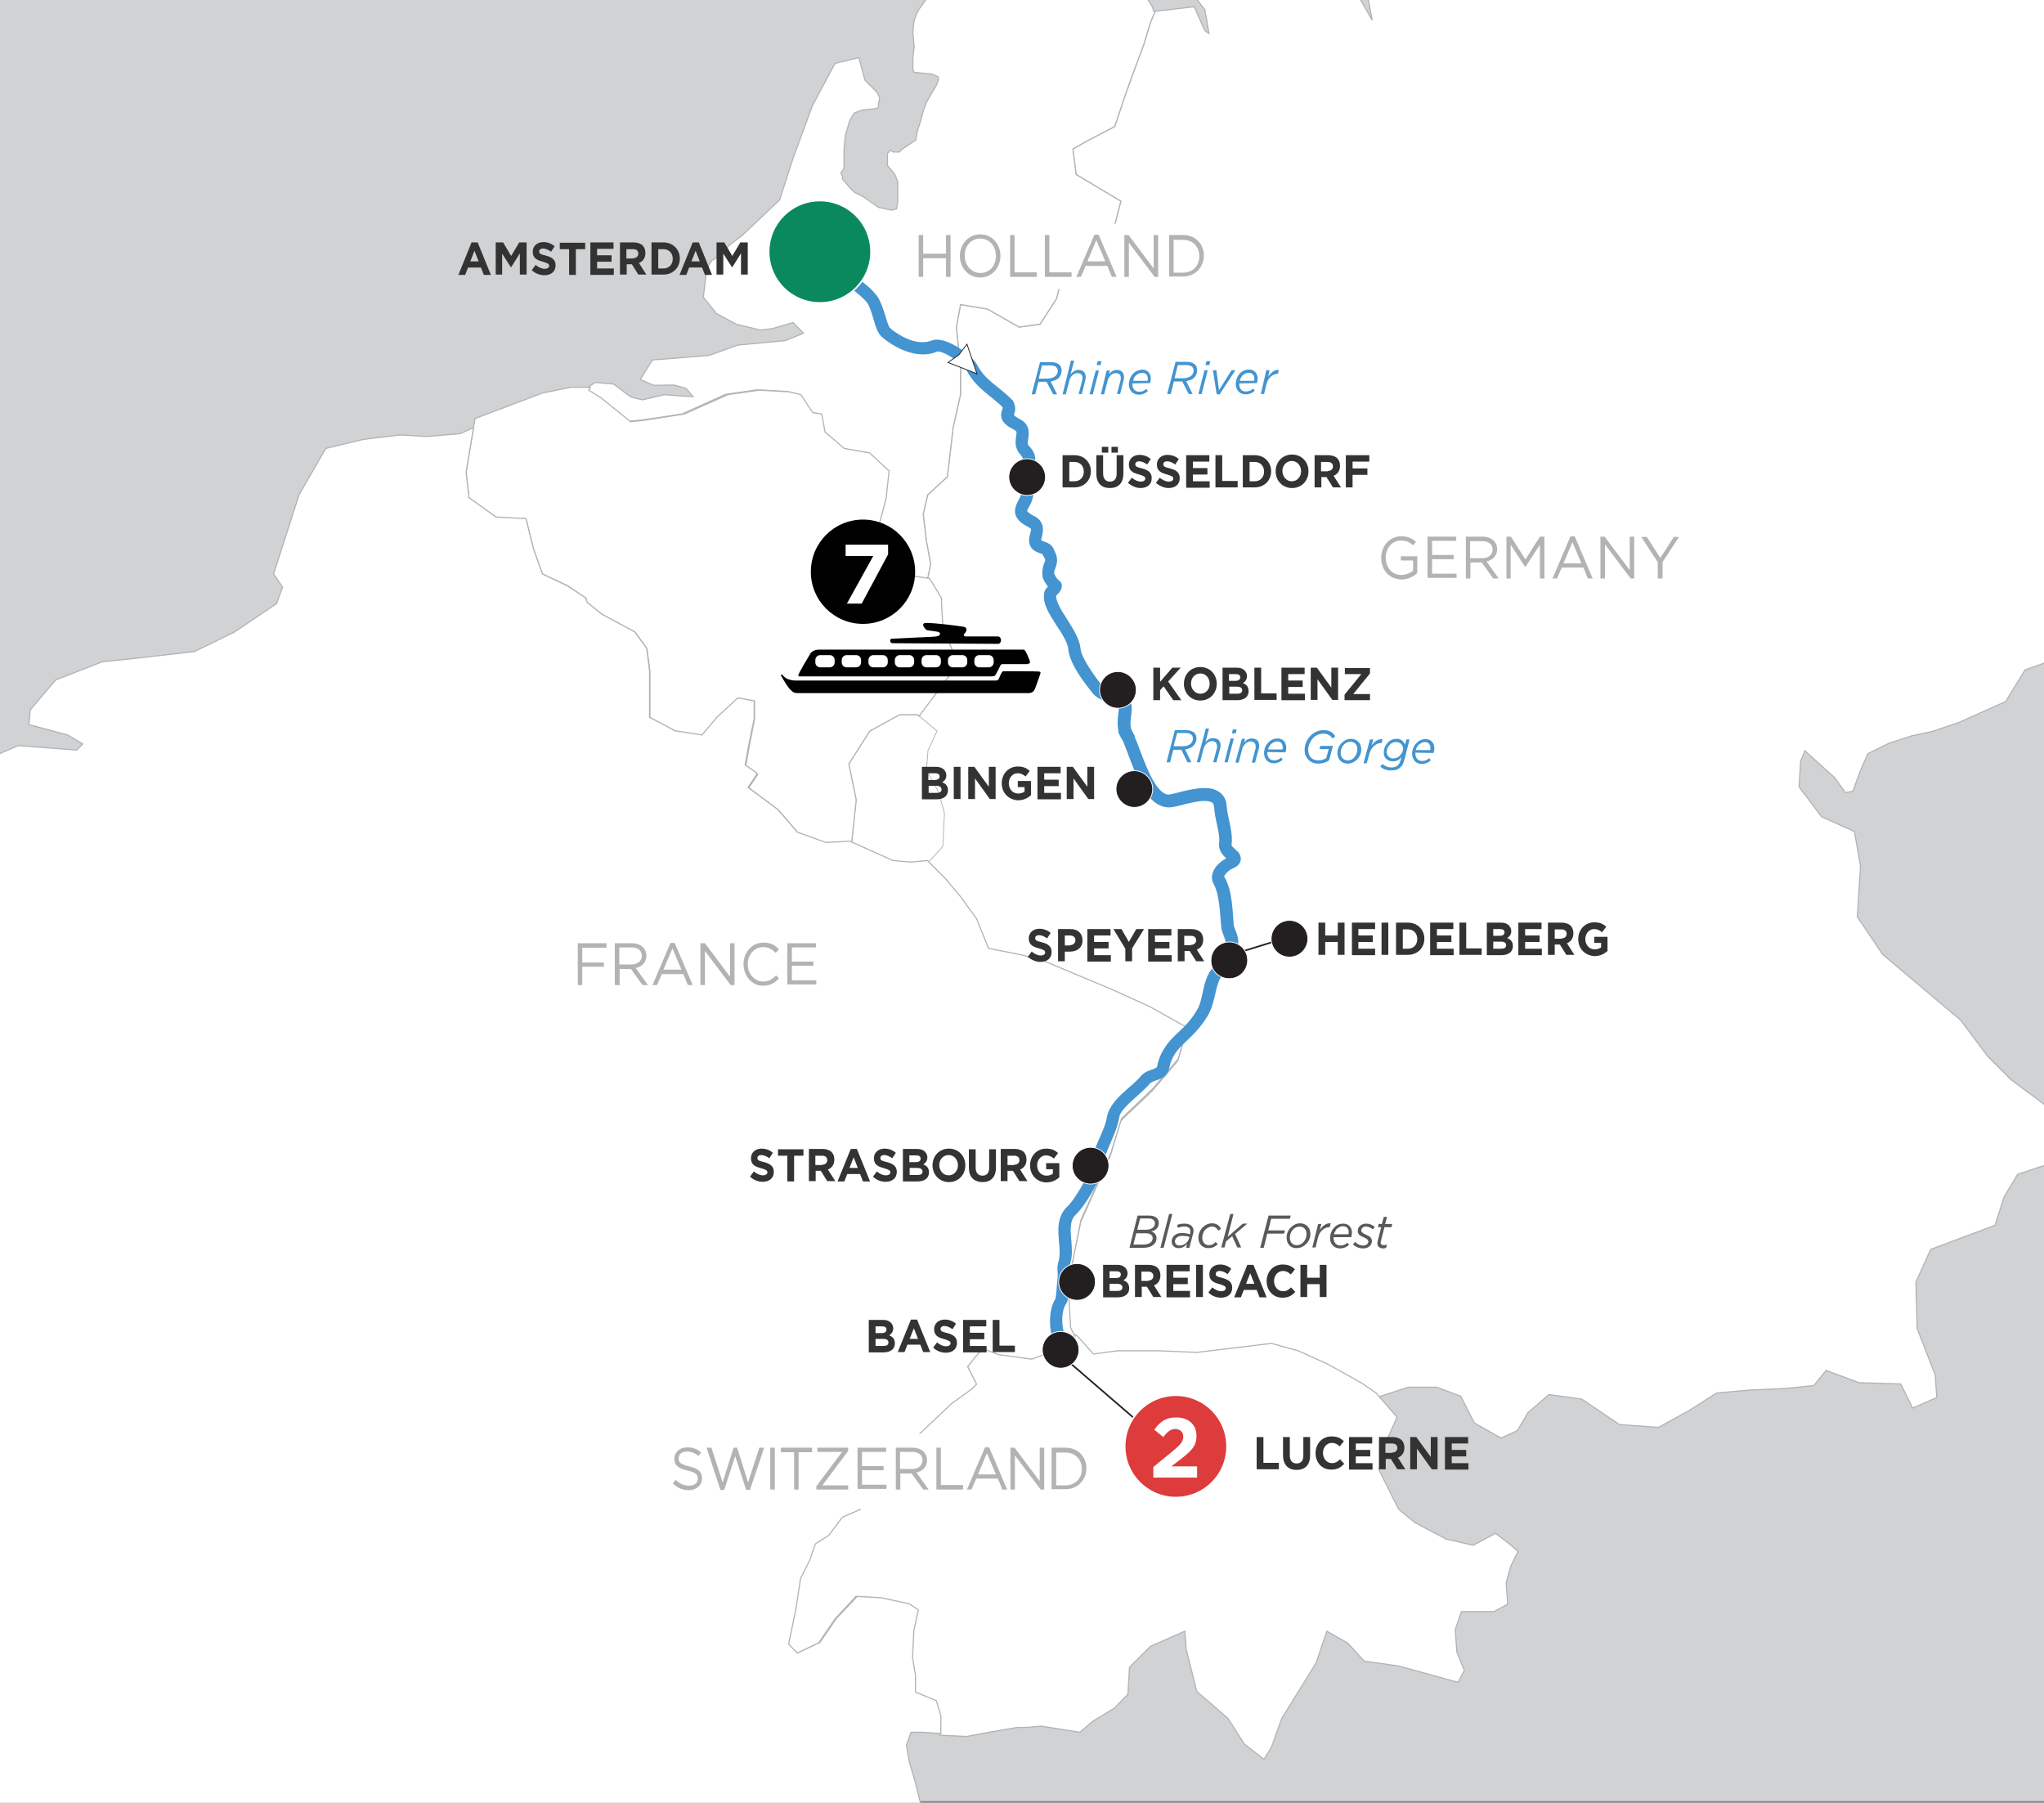 <?xml version="1.0" encoding="utf-8"?>
<!-- Generator: Adobe Illustrator 25.4.1, SVG Export Plug-In . SVG Version: 6.00 Build 0)  -->
<svg version="1.1" id="Layer_1" xmlns="http://www.w3.org/2000/svg" xmlns:xlink="http://www.w3.org/1999/xlink" x="0px" y="0px"
	 viewBox="0 0 635 560" style="enable-background:new 0 0 635 560;" xml:space="preserve">
<rect x="0" y="0" width="635" height="560" fill="#808080" stroke="none"/>
<style type="text/css">
	.st0{clip-path:url(#SVGID_00000150781457149949987560000010048627953285476273_);}
	.st1{fill:#D0D2D3;}
	.st2{fill:#FFFFFF;stroke:#B1B3B5;stroke-width:0.35;}
	.st3{clip-path:url(#SVGID_00000150781457149949987560000010048627953285476273_);fill:#FFFFFF;stroke:#B1B3B5;stroke-width:0.35;}
	.st4{clip-path:url(#SVGID_00000150781457149949987560000010048627953285476273_);fill:#FFFFFF;stroke:#B1B3B5;stroke-width:0.25;}
	.st5{fill:#FFFFFF;stroke:#B1B3B5;stroke-width:0.351;}
	.st6{fill:#B1B3B5;}
	.st7{clip-path:url(#SVGID_00000150781457149949987560000010048627953285476273_);fill:#6DCEF5;}
	.st8{fill:#4394D0;stroke:#4394D0;stroke-width:2;}
	.st9{fill:#333333;}
	.st10{fill:#4394D0;}
	.st11{fill:#58595B;}
	.st12{clip-path:url(#SVGID_00000150781457149949987560000010048627953285476273_);fill:#231F20;stroke:#FFFFFF;stroke-width:0.25;}
	.st13{clip-path:url(#SVGID_00000150781457149949987560000010048627953285476273_);fill:#FFFFFF;}
	.st14{fill:#FFFFFF;}
	.st15{stroke:#000000;stroke-width:0.6;}
	.st16{clip-path:url(#SVGID_00000150781457149949987560000010048627953285476273_);fill:none;stroke:#231F20;stroke-width:0.5;}
	.st17{fill:#0A895E;stroke:#FFFFFF;stroke-width:0.5;stroke-miterlimit:10;}
	.st18{fill:#DE3B3C;stroke:#FFFFFF;stroke-width:0.5;stroke-miterlimit:10;}
	.st19{clip-path:url(#SVGID_00000150781457149949987560000010048627953285476273_);fill:#FFFFFF;stroke:#231F20;stroke-width:0.25;}
</style>
<g>
	<defs>
		<rect id="SVGID_1_" x="-1" y="-1" width="636" height="562"/>
	</defs>
	<clipPath id="SVGID_00000122707322416373844840000010039094777706502793_">
		<use xlink:href="#SVGID_1_"  style="overflow:visible;"/>
	</clipPath>
	<g style="clip-path:url(#SVGID_00000122707322416373844840000010039094777706502793_);">
		<g>
			<g>
				<rect y="-0.5" class="st1" width="635" height="560"/>
			</g>
		</g>
	</g>
	<g style="clip-path:url(#SVGID_00000122707322416373844840000010039094777706502793_);">
		<polygon class="st2" points="519.4,-35.1 520.7,-30.5 524.9,-33.3 531.9,-37 536.6,-34.7 541.2,-33.3 548.7,-33.3 546.3,-37.5 
			548.2,-38.4 551.4,-41.2 558.4,-46.8 567.3,-48.6 573.8,-50 573.8,-44.9 577,-46.8 580.7,-54.2 585.9,-59.8 591.9,-66.7 
			598.4,-67.7 603.5,-66.7 596.1,-62.6 591.4,-58.4 589.6,-54.2 594.7,-57.4 601.2,-59.8 607.7,-61.6 613.3,-61.6 617.5,-56.5 
			623.1,-52.3 624.9,-46.8 627.2,-46.3 631.9,-42.1 637.5,-42.1 639.8,-42.6 643.1,-37.5 645.8,-31.4 647.7,-21.2 653.3,-18.4 
			658.9,-16.5 664.9,-15.1 666.8,-7.7 670,-0.2 672.8,5.8 672.8,19.3 671.9,28.6 666.8,38.4 663.5,48.6 663.5,54.6 668.6,57.9 
			675.1,63.5 676.5,70.4 677.5,80.2 677.9,90 680.3,97.9 681.7,111.4 681.2,119.7 681.7,128.1 683,139.7 688.6,146.7 693.8,153.2 
			696.1,155.5 697,159.3 696.1,176.5 692.8,191.4 690.5,196.5 690,196.9 690,198.3 689.6,197.9 684.4,198.3 678.4,190.4 
			672.8,180.2 664.9,177.9 663.5,187.2 661.2,196.9 651.4,200.7 638.4,204.8 629.1,208.1 623.1,217.9 608.6,224.4 600.3,227.2 
			593.8,228.6 586.8,230.9 580.3,234.1 578,239.3 575.6,245.8 573.3,246.2 570,241.6 560.7,233.2 559.4,236.5 558.9,244.4 
			565.9,253.7 576.1,258.3 578,269 577,284.8 584.9,296.5 609.1,316.9 617.5,328.1 624.9,335.5 639.3,346.2 643.5,351.8 
			642.1,358.8 635.2,362 626.8,364.8 622.6,371.8 619.8,380.6 599.8,388.1 595.2,398.3 595.6,412.7 601.2,427.1 601.7,434.1 
			594.2,437.4 590.5,429.9 577.5,429.5 567.3,425.7 563.5,430.4 554.7,431.3 543.5,431.8 533.3,432.7 524.5,438.3 515.2,443.4 
			503.1,442.5 491.4,434.6 481.2,433.2 474.7,438.8 471.4,444.4 466.3,446.7 458,442 453.8,433.7 446.3,430.9 437.5,430.9 
			427.7,434.1 423.1,430.9 412.9,425.3 403.5,421.1 395.2,418.8 371.9,421.6 360.3,421.1 347.3,421.1 339.8,422 334.7,416.4 
			333.8,416 332.4,413.2 331.9,404.4 332.9,393.2 335.7,379.7 345,358.8 348.2,348.1 358,338.8 365.9,329.5 368.7,319.7 357,313.2 
			345,307.6 323.6,298.8 316.6,296.9 306.8,295.1 303.1,285.8 298,278.8 293.3,273.2 287.8,267.6 287.8,268.1 292.4,263 
			292.9,252.7 291,246.2 287.3,239.3 287.8,233.2 290.5,227.2 284.5,222.1 285,222.5 294.7,209.5 295.7,203 292.4,194.6 
			291.9,187.2 291.9,185.8 288.2,179.7 289.1,175.1 287.8,168.1 286.8,159.7 288.2,153.7 294.3,148.1 296.1,132.8 298.4,122.5 
			298.4,114.6 297.1,101.6 298.4,94.6 306.8,96 316.6,101.6 323.1,100.7 328.2,92.8 330.5,83.9 339.4,78.8 345.9,71.4 348.2,62.5 
			334.3,54.2 333.3,46.3 337.5,43.9 346.3,39.3 349.1,30.9 351.9,23 355.2,14.2 357.5,6.7 358.9,3.5 371,2.1 374.3,9.5 375.6,10.4 
			374.3,3 371,-1.2 367.3,-4.4 362.2,-6.3 359.4,-8.2 358.9,-10 361.7,-15.6 365.4,-18.4 368.7,-24.4 377,-25.8 390.5,-26.3 
			402.6,-22.6 405.9,-14.7 406.3,-4.9 411.9,-4.9 412.9,-12.8 418.9,-10.5 422.6,-0.2 426.3,6.3 423.1,-10.5 423.5,-16.5 
			424.5,-24.4 426.3,-28.1 429.6,-32.8 434.2,-32.3 447.3,-31.9 449.1,-33.7 444,-37.5 438.9,-41.6 440.3,-47.7 443.5,-48.1 
			444.5,-51.4 441.2,-55.1 439.4,-59.8 441.2,-64.4 438,-67.2 433.3,-68.1 436.6,-71.4 437.5,-74.2 443.1,-76.5 448.2,-79.3 
			446.8,-84.9 442.6,-90.5 439.4,-97.4 437,-102.1 438,-106.3 438.4,-110 444.5,-109.5 461.7,-103.5 467.3,-105.8 471.9,-106.3 
			468.7,-106.3 467.7,-102.6 473.3,-102.6 479.4,-99.3 484.9,-97.4 488.7,-88.6 487.7,-82.1 482.6,-76 484.9,-73.3 491,-72.8 
			491,-67.2 495.6,-66.7 498.9,-70.9 508.2,-66.7 511,-61.6 516.1,-61.2 524.5,-63 529.1,-64.9 532.4,-62.1 531.9,-55.1 527.3,-50 
			521.2,-46.3 518,-39.3 		"/>
		<polyline class="st2" points="640.7,-66.3 640.7,-64.9 640.7,-61.6 643.1,-57.4 642.6,-54.2 638.9,-57 634.2,-55.6 631.9,-53.3 
			625.4,-54.7 620.7,-59.3 622.6,-62.6 623.1,-66.3 621.7,-72.3 624.9,-73.3 630.5,-69.5 634.7,-68.1 633.3,-71.9 628.6,-75.6 
			625.8,-79.3 627.7,-82.1 631.9,-81.2 632.8,-77 638.9,-76.5 642.6,-74.7 640.7,-66.3 		"/>
	</g>
	
		<polyline style="clip-path:url(#SVGID_00000122707322416373844840000010039094777706502793_);fill:#FFFFFF;stroke:#B1B3B5;stroke-width:0.35;" points="
		266.8,17.9 268.2,23 268.7,24.9 270.1,26.3 272.4,28.6 272.9,29.5 273.3,30.5 272.9,32.3 272.9,33.2 272.4,33.7 267.8,34.2 
		265.4,35.1 264,37.4 262.6,42.1 262.2,46.7 262.2,51.8 262.2,52.3 261.2,53.7 261.7,54.6 261.7,55.6 264,58.3 265.4,59.7 
		268.2,61.1 272.9,64.4 275.2,64.9 277.1,65.3 278.5,64.9 278.9,63 278.9,56.5 278,54.2 275.7,51.4 275.7,49.5 275.7,47.7 
		276.1,47.2 276.6,46.7 277.5,47.2 279.4,47.2 280.3,46.3 284.5,43.5 285,40.7 285.9,37.9 286.8,34.6 287.8,31.8 291,26.3 
		291.5,24.9 291.5,23.9 289.6,23 284,22.5 283.6,21.6 283.6,20.2 283.6,17.9 284,14.6 283.6,10 284,6.3 284.5,4.9 285.4,3 
		286.8,1.1 289.6,-3 291.5,-4.4 292.9,-4.9 294.7,-6.3 297.1,-7.7 299.8,-8.2 306.4,-10.9 311,-11.4 314.7,-11.4 319.4,-10 
		322.6,-8.6 324.5,-8.2 326.8,-8.6 331,-10.9 333.3,-11.4 343.1,-10.9 348.2,-9.1 350.1,-8.2 355.7,-1.6 358,2.1 358.4,3.5 
		358.9,3.5 357.5,6.7 355.2,14.2 351.9,23 349.1,30.9 346.3,39.3 337.5,43.9 333.3,46.3 334.3,54.2 348.2,62.5 345.9,71.4 
		339.4,78.8 330.5,83.9 328.2,92.8 323.1,100.7 316.6,101.6 306.8,96 298.4,94.6 297.1,101.6 298.4,114.6 298.4,122.5 296.1,132.8 
		294.3,148.1 288.2,153.7 286.8,159.7 287.8,168.1 289.1,175.1 288.2,179.7 278.9,178.3 272.9,172.3 272.4,163.5 274.7,154.6 
		275.7,146.2 269.6,140.7 261.7,139.3 255.7,134.2 254.7,128.6 251.9,128.1 248.2,122.5 244.5,121.6 235.2,121.1 225.4,122.5 
		211.9,128.6 199.9,130.4 195.2,130.9 185.9,123.5 182.2,121.1 182.7,120.2 185,118.8 190.6,119.3 196.1,123.4 199.6,124.2 
		206.4,122.6 211.6,123 215.3,123.2 213.1,120.6 209.3,119.6 203.1,119.7 198.9,117.9 202.7,111.8 208.2,111.4 220.3,110.4 
		229.2,107.2 244,105.8 249.6,103.5 246.4,100.2 239.9,102.1 236.1,102.5 228.7,100.7 222.6,97.4 218.5,92.3 219.4,84.9 220.3,82.1 
		221.3,80.7 221.7,80.7 223.6,78.8 224,78.8 226.8,76 230.5,73.2 242.2,62.1 246.4,49.1 252.4,32.8 259.4,19.7 266.8,17.9 	"/>
	
		<polyline style="clip-path:url(#SVGID_00000122707322416373844840000010039094777706502793_);fill:#FFFFFF;stroke:#B1B3B5;stroke-width:0.25;" points="
		264.2,261.5 277.6,267.5 283.2,268 288.3,267.5 288.3,268 292.9,262.9 293.4,252.6 291.6,246.1 287.8,239.2 288.3,233.1 
		291.1,227.1 285.1,222 279.5,222 270.2,227.1 263.7,237.3 266,248.5 264.6,261.5 264.2,261.5 	"/>
	<g style="clip-path:url(#SVGID_00000122707322416373844840000010039094777706502793_);">
		<polyline class="st5" points="333.7,414.5 334.6,414.9 339.7,420.6 347.2,419.6 360.2,419.6 371.8,420.1 395,417.3 403.3,419.6 
			412.6,423.8 422.8,429.5 427.5,432.7 434,440.2 430.3,448.6 428.4,456.6 434.5,468.8 439.6,473 449.3,478.1 457.7,480 
			464.6,476.3 468.8,479.5 471.6,481.9 469.3,486.6 467.9,491.7 468.4,498.3 464.2,500.6 454,500.6 452.1,506.2 452.6,513.2 
			454.9,518.9 453,522.6 434.5,517.5 423.8,516 418.7,510.4 412.2,506.7 408.9,516.5 398.2,533.8 395,542.7 392.7,546.5 
			386.6,541.8 381.5,533.8 371.8,525.4 368.5,512.3 368.1,506.7 357.4,511.4 350.9,517.9 350.4,526.3 346.2,530.6 339.3,534.8 
			335.5,538.1 323.5,536.2 318.8,536.6 316,536.6 307.2,538.1 300.3,539.4 291.9,539 291.9,533.4 290.5,528.7 284,525.9 284,520.7 
			283.1,515.1 283.5,506.7 284.9,500.1 282.1,498.3 273.3,496.4 265.9,495.9 259.4,502.9 254.3,510.4 247.3,513.7 244.5,510.9 
			246.9,499.7 248.2,490.3 251,484.7 252.9,479.5 257.1,476.7 261.2,471.1 267.7,468.3 269.6,465.5 273.3,457.1 279.4,449.6 
			284.9,445.4 295.1,435.5 301.6,430.8 303,429.5 300.3,423.8 304.9,418.2 310,420.1 320.2,421.5 326.7,419.2 333.7,414.5 		"/>
	</g>
	
		<polyline style="clip-path:url(#SVGID_00000122707322416373844840000010039094777706502793_);fill:#FFFFFF;stroke:#B1B3B5;stroke-width:0.35;" points="
		255.3,128.6 252.5,128.2 248.8,122.6 245.1,121.7 235.8,121.2 226.1,122.6 212.6,128.6 200.5,130.5 195.9,131 186.6,123.5 
		182.9,121.2 183.4,120.3 177.3,120.3 168.5,122.1 147.6,130 147.1,132.8 144.8,146.8 145.7,154.7 154.1,160.7 163.4,161.2 
		165.7,170.4 168.5,178.3 176.4,182 182,185.8 182.4,187.2 187.1,190.9 197.3,196.4 201,201.5 201.9,208.5 201.9,222.9 209.8,227.1 
		218.2,228.5 222.8,222.9 229.3,216.9 234.4,217.8 234.4,223.4 232.6,232.7 231.7,237.8 234.9,240.1 235.4,240.6 232.6,244.7 
		241.9,251.7 247.9,258.7 256.7,261.9 264.2,261.5 264.6,261.5 266,248.5 263.7,237.3 270.2,227.1 279.5,222 285.1,222 285.5,222.5 
		295.3,209.4 296.2,202.9 292.9,194.6 292.5,187.2 292.5,185.8 288.8,179.7 279.5,178.3 273.4,172.3 273,163.5 275.3,154.7 
		276.2,146.3 270.2,140.7 262.3,139.3 256.3,134.2 255.3,128.6 	"/>
	
		<polyline style="clip-path:url(#SVGID_00000122707322416373844840000010039094777706502793_);fill:#FFFFFF;stroke:#B1B3B5;stroke-width:0.35;" points="
		147.1,132.8 144.8,146.7 145.7,154.6 154.1,160.6 163.4,161.1 165.7,170.4 168.5,178.3 176.3,182 181.9,185.7 182.4,187.1 
		187,190.8 197.2,196.3 200.9,201.4 201.8,208.4 201.8,222.8 209.7,227 218.1,228.3 222.7,222.8 229.2,216.8 234.3,217.7 
		234.3,223.2 232.4,232.5 231.5,237.6 234.8,239.9 235.2,240.4 232.4,244.6 241.7,251.5 247.7,258.5 256.6,261.7 264,261.3 
		277.4,267.3 283,267.8 288.1,267.3 293.7,272.9 298.3,278.4 303.4,285.4 307.1,294.6 316.8,296.5 323.8,298.3 345.1,307.2 
		357.2,312.7 368.8,319.2 366,329 358.1,338.2 348.4,347.5 345.1,358.2 335.8,379 333.1,392.5 332.1,403.6 332.6,412.4 334,415.2 
		327,419.8 320.5,422.2 310.3,420.8 305.2,418.9 300.6,424.5 303.4,430 302,431.4 295.5,436.1 285.3,445.8 279.7,450 273.7,457.4 
		270,465.7 268.1,468.5 261.7,471.3 257.5,476.9 253.3,479.6 251.5,484.8 248.7,490.3 247.3,499.6 245,510.7 247.7,513.5 
		254.7,510.2 259.8,502.8 266.3,495.9 273.7,496.3 282.5,498.2 285.3,500.1 283.9,506.5 283.5,514.9 284.4,520.4 284.4,525.6 
		290.9,528.3 292.3,533 292.3,538.5 286.7,538.1 283,538.1 281.6,542.2 282.5,547.3 284.4,553.8 287.2,565 289.5,572.8 290.9,581.7 
		279.7,587.7 274.2,593.2 271.4,601.1 271.4,605.8 272.8,609.9 276,610.9 280.2,613.6 280.2,621.1 277.4,629.9 276.5,640.5 
		278.3,651.2 283,659.5 291.3,662.3 299.7,663.3 306.6,665.1 309,673 308,680.9 305.2,687.4 305.7,690.6 304.3,692.5 285.3,699.9 
		283.5,703.6 277.4,706.4 271.4,711 264.9,715.7 258.4,719.8 255.2,720.8 254.2,726.8 251.5,729.6 236.6,733.3 231.1,734.7 
		226.9,736.5 226,735.6 219,734.2 211.6,733.3 209.3,730 206.5,727.7 204.2,724 197.7,723.1 193,721.7 189.3,719.8 188.4,714.7 
		182.8,711.5 175.9,710.1 171.7,706.8 168.9,704.1 173.1,707.8 169.9,706.4 164.3,705.9 162.4,709.2 154.1,708.2 146.2,704.1 
		144.4,700.4 141.6,698.5 127.2,693.9 124.4,689.7 118.8,688.8 109.6,692 103.5,696.6 92,701.7 84.1,704.1 71.6,706.8 64.1,716.1 
		59,729.6 60,731.9 62.3,734.7 59.5,762.9 53.5,760.6 40,758.8 26.6,758.8 12.7,756.9 -1.7,755.5 -9.1,751.8 -11.9,749 -17.9,741.6 
		-22.6,735.6 -30,733.3 -35.1,731 -47.6,718.9 -55,714.3 -63.8,714.3 -75.4,719.4 -81.9,718.9 -96.3,714.3 -111.6,705.9 
		-138.5,692.9 -143.6,685.5 -152.9,676.7 -163.1,672.1 -170.5,665.1 -176,658.6 -181.1,650.7 -187.6,643.8 -188.1,639.2 
		-178.8,642.4 -167.2,638.2 -160.7,628.5 -155.2,615 -146.4,596.5 -137.1,575.2 -126.9,560.3 -123.6,558 -129.2,550.1 -129.2,547.8 
		-125,535.3 -118.1,518.1 -113.9,502.8 -109.7,496.3 -103.7,506.5 -99.5,514.4 -97.7,519.5 -98.1,506.5 -102.8,495.4 -111.1,487.1 
		-112.5,477.8 -105.1,469 -102.3,456.9 -104.2,448.6 -102.3,439.8 -104.2,439.8 -104.6,439.3 -112.1,435.6 -122.3,427.3 
		-131.5,417.1 -137.1,404.5 -140.3,391.1 -136.6,381.8 -135.2,371.6 -136.2,364.7 -117.6,365.6 -126,359.6 -140.8,356.8 
		-151.5,353.5 -148.7,345.6 -145.9,338.7 -148.2,336.8 -164,332.7 -159.3,330.4 -164.9,326.6 -176.5,327.6 -180.7,324.8 -181.1,322 
		-182.1,319.7 -188.6,311.8 -196,306.2 -208,298.3 -212.7,294.2 -220.6,292.8 -231.2,294.2 -233.5,285.8 -241.9,272.9 -235.4,271.9 
		-227.5,271 -228,266.4 -234.5,265.4 -234.9,260.8 -229.8,256.6 -225.2,257.1 -222.4,253.4 -240.5,250.6 -239.1,246 -233.5,238.5 
		-222.4,236.2 -212.2,235.3 -197.8,236.7 -190.4,238.5 -184.4,238.1 -177.4,238.5 -175.1,233.9 -169.6,232.5 -166.3,235.3 
		-161.2,235.8 -151.5,238.1 -147.3,243.2 -141.7,253.4 -134.8,261.7 -126,260.8 -118.1,260.3 -116.2,261.7 -111.1,263.6 
		-104.2,262.2 -97.2,262.2 -94,264.5 -91.7,269.1 -81.5,271 -76.8,267.8 -81.9,262.7 -81.9,251.5 -79.6,241.3 -80.1,232 
		-79.1,220.5 -83.8,214.9 -84.7,207 -81.9,189.4 -74.5,194 -56.4,197.3 -53.6,199.6 -56.9,207 -52.7,213.5 -49.5,222.3 -44.8,222.8 
		-31.8,227.9 -20.7,233.9 -11.9,235.8 -4,235.8 5.7,231.6 23.8,233 25.7,231.1 21,228.3 9,225.1 9.4,220.5 17.3,211.2 31.7,205.6 
		44.7,204.2 60.4,202.4 72.9,196.3 85.9,187.5 87.8,182.4 85,178.3 92.9,153.7 101.2,139.3 112.8,136.5 124.4,135.1 132.8,135.6 
		143,134.7 147.1,132.8 	"/>
	<g style="clip-path:url(#SVGID_00000122707322416373844840000010039094777706502793_);">
		<g>
			<path class="st6" d="M429.1,173.3L429.1,173.3c0-3.6,2.5-6.7,6.2-6.7c2.1,0,3.4,0.6,4.6,1.7l-0.9,1.1c-1-0.9-2-1.5-3.8-1.5
				c-2.7,0-4.7,2.4-4.7,5.3v0c0,3.1,1.9,5.4,4.9,5.4c1.4,0,2.7-0.6,3.6-1.3v-3.2h-3.8v-1.3h5.1v5.2c-1.1,1.1-2.9,2-4.9,2
				C431.5,179.9,429.1,177,429.1,173.3z"/>
			<path class="st6" d="M443.5,166.7h8.9v1.3h-7.5v4.4h6.7v1.3h-6.7v4.5h7.6v1.3h-9V166.7z"/>
			<path class="st6" d="M455.3,166.7h5.3c1.5,0,2.7,0.5,3.5,1.3c0.6,0.6,1,1.5,1,2.6v0c0,2.1-1.4,3.4-3.3,3.8l3.8,5.3h-1.7l-3.6-5
				h-3.5v5h-1.4V166.7z M460.5,173.4c1.8,0,3.2-1,3.2-2.7v0c0-1.6-1.2-2.6-3.2-2.6h-3.8v5.3H460.5z"/>
			<path class="st6" d="M468,166.7h1.4l4.5,7.1l4.5-7.1h1.4v13h-1.4v-10.5l-4.5,6.9h-0.1l-4.5-6.9v10.5H468V166.7z"/>
			<path class="st6" d="M487.9,166.6h1.3l5.6,13.1h-1.5l-1.4-3.4h-6.7l-1.5,3.4h-1.4L487.9,166.6z M491.3,175l-2.8-6.6l-2.8,6.6
				H491.3z"/>
			<path class="st6" d="M497.2,166.7h1.3l7.8,10.4v-10.4h1.4v13h-1.1l-8-10.6v10.6h-1.4V166.7z"/>
			<path class="st6" d="M515,174.6l-5.1-7.8h1.7l4.2,6.5l4.2-6.5h1.6l-5.1,7.8v5.1H515V174.6z"/>
		</g>
	</g>
	<path style="clip-path:url(#SVGID_00000122707322416373844840000010039094777706502793_);fill:#6DCEF5;" d="M197.9,155.5"/>
	<g style="clip-path:url(#SVGID_00000122707322416373844840000010039094777706502793_);">
		<path class="st8" d="M348.2,224.5c0-1.9,0.4-3.6,0.4-4.5l0,0c0-0.3-0.1-0.5-0.1-0.5l0,0l-0.1-0.2c-0.1-0.1-0.3-0.2-0.6-0.4l0,0
			c-0.7-0.3-1.6-0.7-2.5-1.2l0,0c-2-0.9-4-1.7-5-2.9l0,0c-2.3-2.9-7-8.8-7.4-13.1l0,0c-0.1-2.1-1.9-5.1-3.8-7.9l0,0
			c-1.8-2.9-3.8-5.7-3.8-8.5l0,0c0-0.4,0-0.8,0.1-1.1l0,0c0.2-0.7,0.6-1,1-1.4l0,0c0.2-0.2,0.4-0.5,0.5-0.6l0,0
			c-0.9-0.9-1.5-1.9-2-3l0,0l0-0.1l0-0.1c-0.1-0.4-0.1-0.8-0.1-1.2l0,0c0.1-2.1,0.9-3,0.9-3.8l0,0c0-0.4-0.1-0.9-0.7-1.8l0,0
			l-0.1-0.2l0-0.2c0.1-0.3-0.4-0.5-1.5-0.9l0,0c-1-0.3-2.7-1-2.7-3l0,0c0-0.3,0-0.6,0.1-0.9l0,0c0.2-1.1,0.5-1.9,0.5-2.5l0,0
			c-0.1-0.7-0.1-1-1.4-1.7l0,0c-2.4-1.2-3.6-2.5-3.6-4.1l0,0c0.2-2.3,2-3.9,1.9-5.3l0,0c0-0.6-0.2-1.3-1.2-2.3l0,0
			c-1.1-1.1-1.7-2.1-1.7-3.2l0,0c0-1.7,1.2-2.6,2.1-3.4l0,0c0.9-0.8,1.5-1.5,1.4-2l0,0c0-0.4-0.2-1-1.1-2l0,0
			c-0.9-1-1.2-2.1-1.2-3.1l0,0c0-1.2,0.3-2.2,0.3-3l0,0c0-0.6-0.1-0.9-0.7-1.4l0,0c-0.4-0.3-1.3-0.8-2.2-1.3l0,0
			c-0.8-0.6-1.9-1.4-1.9-2.8l0,0c0-0.3,0.1-0.6,0.2-0.9l0,0l0-0.1l0-0.1c0.2-0.4,0.3-0.7,0.3-1l0,0c0-0.3-0.1-0.5-0.2-0.9l0,0
			c-3.7-3.8-8.4-5.9-11.2-11.5l0,0c-0.6-1.6-7.2-6.4-9.8-6.2l0,0c-0.3,0-0.4,0-0.6,0.1l0,0c-1.3,0.6-2.7,0.8-4,0.8l0,0
			c-5.7-0.1-10.8-4-12.2-5.3l0,0c-1.9-2-2.1-6.2-3.9-9.7l0,0c-0.8-1.7-5.4-5.4-7-6.1l0,0c-0.9-0.4-4-1.8-7-3.2l0,0
			c-3-1.6-5.8-2.8-6.6-4.7l0,0c-0.1-0.5-0.2-1-0.2-1.5l0,0c0-2.2,0.7-5.3,0.7-6.9l0,0c0-0.4-0.1-0.7-0.1-0.7l0,0l1.7-0.9
			c0.2,0.5,0.3,1,0.3,1.5l0,0c0,2-0.7,5.1-0.7,6.9l0,0c0,0.4,0,0.8,0.1,1l0,0c0,0,0.6,0.7,1.7,1.4l0,0c1.1,0.7,2.5,1.4,3.9,2.2l0,0
			c2.9,1.5,6,2.8,7,3.3l0,0c2.1,1.1,6.5,4.5,7.8,7l0,0c1.9,3.8,2.5,8.3,3.6,9.2l0,0c1,1,6.1,4.8,10.8,4.7l0,0c1.1,0,2.2-0.2,3.3-0.6
			l0,0c0.4-0.2,0.9-0.2,1.3-0.2l0,0c4,0.2,10,4.7,11.5,7.3l0,0c2.5,5,6.9,6.9,11,11.1l0,0l0.1,0.1l0.1,0.1c0.3,0.6,0.5,1.3,0.5,1.9
			l0,0c0,0.6-0.2,1.3-0.5,1.8l0,0c0,0.1,0,0.1,0,0.2l0,0c0,0.2,0.3,0.7,1,1.2l0,0c0.7,0.5,1.6,0.9,2.3,1.4l0,0
			c1.1,0.8,1.4,2,1.4,2.9l0,0c0,1.1-0.3,2.1-0.3,3l0,0c0,0.7,0.1,1.2,0.7,1.8l0,0c1.1,1.1,1.6,2.2,1.6,3.3l0,0
			c0,1.7-1.2,2.6-2.1,3.4l0,0c-0.9,0.8-1.5,1.5-1.4,1.9l0,0c0,0.3,0.2,0.9,1.1,1.9l0,0c1.2,1.2,1.8,2.5,1.8,3.6l0,0
			c-0.1,2.6-2,4.3-1.9,5.3l0,0c0,0.5,0.3,1.2,2.5,2.4l0,0c1.7,0.7,2.5,2.1,2.4,3.4l0,0c0,1-0.3,1.9-0.5,2.9l0,0
			c0,0.2-0.1,0.3-0.1,0.5l0,0c0,0.6,0.3,0.7,1.4,1.2l0,0c0.9,0.3,2.4,0.7,2.8,2.3l0,0c0.6,1,0.8,1.9,0.8,2.7l0,0
			c-0.1,1.8-0.9,2.5-0.9,3.8l0,0c0,0.2,0,0.5,0.1,0.7l0,0c0.4,1,1,1.9,1.9,2.6l0,0l0.2,0.2l0.1,0.2c0,0.1,0.1,0.3,0.1,0.4l0,0
			c-0.1,0.9-0.5,1.3-0.9,1.7l0,0c-0.4,0.4-0.8,0.8-0.8,1l0,0h0c-0.1,0.2-0.1,0.4-0.1,0.6l0,0c0,1.8,1.6,4.6,3.5,7.5l0,0
			c1.8,2.9,3.8,5.9,4.1,8.8l0,0c0.2,3.1,4.7,9.3,7,12.1l0,0c0.2,0.3,1.9,1.3,3.6,2l0,0c1.7,0.8,3.4,1.5,4.4,2.2l0,0
			c0.2,0.2,0.6,0.4,0.7,1l0,0c0.2,0.4,0.2,0.8,0.2,1.2l0,0c0,1.3-0.4,2.9-0.4,4.5l0,0c0,1.3,0.2,2.6,1,3.8l0,0l-1.6,1
			C348.4,227.8,348.2,226.1,348.2,224.5L348.2,224.5z M327,181.8L327,181.8L327,181.8L327,181.8L327,181.8z"/>
		<path class="st8" d="M327.2,410.4c0-2.5,0.5-4.9,1.7-6.7l0,0c0,0,0-0.1,0-0.1l0,0c0-0.1,0.1-0.4,0.1-0.6l0,0
			c0.1-0.5,0.1-1.2,0.2-1.9l0,0c0.1-1.4,0.2-2.9,0.3-3.5l0,0c0.1-0.7,0.1-1.2,0.1-1.6l0,0c0-0.8-0.1-1.2-0.1-1.9l0,0
			c0-0.6,0.1-1.3,0.4-2.3l0,0c0.2-0.8,0.3-1.7,0.3-2.7l0,0c0-2.1-0.4-4.5-0.4-6.9l0,0c0-2.4,0.5-4.9,2.5-6.7l0,0
			c2.2-1.9,7.3-10.6,7.5-13.2l0,0c0.7-5.7,4.3-10.3,5.1-15.3l0,0c1-5,7.8-8.9,10.2-12l0,0c1.1-1.3,2.6-1.6,3.6-2l0,0
			c1.1-0.5,1.6-0.7,1.8-1.7l0,0c0.6-3.4,2.7-6.5,5.1-8.8l0,0c3.1-2.9,5.1-4.8,7.1-8.2l0,0c2.7-4.2,1.2-11.4,7.1-15l0,0
			c0,0,0,0,0-0.1l0,0c0-0.1,0.1-0.3,0.1-0.6l0,0c0-0.4-0.1-1-0.1-1.6l0,0c0-1,0.2-2.5,1.4-3.3l0,0c0.4-0.3,0.5-0.6,0.5-1.1l0,0
			c0.1-1.2-1.1-3-1.3-4.6l0,0c-0.4-4.1-0.5-10.4-2.5-13.9l0,0c-0.3-0.5-0.4-1.1-0.4-1.6l0,0c0.2-2.7,2.8-4.5,4.4-5.2l0,0
			c0.3-0.1,0.6-0.3,0.7-0.4l0,0c0,0,0,0,0,0l0,0c0-0.1-0.1-0.1-0.1-0.2l0,0c-0.2-0.2-0.6-0.6-1-0.9l0,0c-0.7-0.7-1.7-1.7-1.8-3.2
			l0,0c0-0.2,0-0.4,0-0.5l0,0c0.1-0.4,0.1-0.8,0.1-1.2l0,0c0-2.8-1.4-6.7-1.6-10.1l0,0c-0.2-2.4-1.5-2.9-4-3l0,0
			c-3.7,0-8.6,1.9-10.8,2l0,0c-0.1,0-0.2,0-0.3,0l0,0c-4.4-0.1-7-4.8-9.2-9.6l0,0c-2.2-4.9-3.8-10.4-5.2-12.6l0,0l1.6-1
			c1.6,2.7,3.2,8,5.3,12.8l0,0c2.1,4.8,4.8,8.6,7.5,8.4l0,0c0.1,0,0.1,0,0.2,0l0,0c1.6-0.1,6.8-2,10.9-2l0,0
			c2.8-0.1,5.8,1.2,5.9,4.8l0,0c0.2,3,1.6,6.9,1.6,10.2l0,0c0,0.5,0,1-0.1,1.5l0,0c0,0.1,0,0.1,0,0.2l0,0c0,0.5,0.4,1.2,1.2,1.8l0,0
			c0.6,0.7,1.6,1.1,1.7,2.5l0,0c-0.1,1.1-0.9,1.6-2,2.1l0,0c-1.2,0.4-3.3,2.4-3.2,3.4l0,0c0,0.2,0,0.4,0.2,0.6l0,0
			c2.5,4.2,2.4,10.7,2.8,14.7l0,0c0,0.7,1.3,2.8,1.4,4.8l0,0c0,0.9-0.4,2-1.4,2.6l0,0c-0.4,0.3-0.6,0.8-0.6,1.8l0,0
			c0,0.5,0,1.1,0.1,1.6l0,0c0,0.7,0,1.7-1,2.4l0,0c-4.7,2.5-3.4,9-6.5,14.3l0,0c-2.2,3.6-4.4,5.7-7.5,8.6l0,0
			c-2.2,2.1-4,4.8-4.5,7.7l0,0c-0.3,1.9-1.8,2.7-3,3.1l0,0c-1.2,0.4-2.3,0.8-2.8,1.4l0,0c-2.9,3.5-9.4,7.6-9.8,11.1l0,0
			c-1,5.7-4.6,10.3-5.1,15.2l0,0c-0.5,3.7-5.3,11.8-8.1,14.4l0,0c-1.4,1.3-1.8,3-1.9,5.2l0,0c0,2.1,0.4,4.6,0.4,6.9l0,0
			c0,1.1-0.1,2.2-0.4,3.2l0,0c-0.3,0.9-0.3,1.4-0.3,1.8l0,0c0,0.4,0.1,1,0.1,1.9l0,0c0,0.5,0,1.1-0.1,1.8l0,0
			c-0.1,0.7-0.2,3.8-0.5,5.5l0,0c-0.1,0.6,0,0.9-0.4,1.5l0,0c-0.9,1.2-1.4,3.4-1.4,5.6l0,0c0,3.2,1,6.5,2.6,7.9l0,0l-1.3,1.4
			C328.2,417.6,327.2,413.9,327.2,410.4L327.2,410.4z M328.9,403.7L328.9,403.7C328.9,403.7,328.9,403.7,328.9,403.7L328.9,403.7z
			 M348.9,227.8C348.9,227.8,348.9,227.8,348.9,227.8L348.9,227.8L348.9,227.8L348.9,227.8L348.9,227.8z"/>
	</g>
	<g style="clip-path:url(#SVGID_00000122707322416373844840000010039094777706502793_);">
		<g>
			<path class="st9" d="M233,365.5l1.2-1.6c0.9,0.7,1.8,1.2,2.8,1.2c0.9,0,1.4-0.4,1.4-0.9v0c0-0.6-0.3-0.8-1.9-1.3
				c-1.9-0.5-3.2-1.1-3.2-3.1v0c0-1.8,1.4-3,3.3-3c1.4,0,2.6,0.5,3.5,1.3l-1.1,1.7c-0.8-0.6-1.7-1-2.5-1c-0.8,0-1.2,0.4-1.2,0.9v0
				c0,0.7,0.4,0.9,2.1,1.3c1.9,0.5,3,1.3,3,3v0c0,2-1.4,3.1-3.5,3.1C235.6,367.1,234.2,366.6,233,365.5z"/>
			<path class="st9" d="M244.6,359h-2.9v-2h7.9v2h-2.9v8h-2.1V359z"/>
			<path class="st9" d="M251.2,356.9h4.4c1.2,0,2.2,0.4,2.8,1c0.5,0.6,0.8,1.3,0.8,2.3v0c0,1.6-0.8,2.6-2,3.1l2.3,3.6H257l-2-3.2
				h-1.6v3.2h-2.1V356.9z M255.4,361.8c1,0,1.6-0.6,1.6-1.4v0c0-0.9-0.6-1.4-1.6-1.4h-2.1v2.9H255.4z"/>
			<path class="st9" d="M264.3,356.9h1.9l4.1,10.1h-2.2l-0.9-2.3h-4l-0.9,2.3h-2.1L264.3,356.9z M266.5,362.8l-1.3-3.3l-1.3,3.3
				H266.5z"/>
			<path class="st9" d="M271.2,365.5l1.2-1.6c0.9,0.7,1.8,1.2,2.8,1.2c0.9,0,1.4-0.4,1.4-0.9v0c0-0.6-0.3-0.8-1.9-1.3
				c-1.9-0.5-3.2-1.1-3.2-3.1v0c0-1.8,1.4-3,3.3-3c1.4,0,2.6,0.5,3.5,1.3l-1.1,1.7c-0.8-0.6-1.7-1-2.5-1c-0.8,0-1.2,0.4-1.2,0.9v0
				c0,0.7,0.4,0.9,2.1,1.3c1.9,0.5,3,1.3,3,3v0c0,2-1.4,3.1-3.5,3.1C273.8,367.1,272.3,366.6,271.2,365.5z"/>
			<path class="st9" d="M280.5,356.9h4.4c1.1,0,1.9,0.3,2.5,0.9c0.4,0.5,0.7,1,0.7,1.7v0c0,1.1-0.6,1.8-1.3,2.2
				c1.1,0.4,1.8,1.1,1.8,2.5v0c0,1.8-1.4,2.8-3.6,2.8h-4.5V356.9z M286,359.9c0-0.7-0.5-1-1.4-1h-2.1v2.1h1.9
				C285.4,361,286,360.7,286,359.9L286,359.9z M285,362.8h-2.4v2.2h2.5c0.9,0,1.5-0.3,1.5-1.1v0C286.6,363.3,286.1,362.8,285,362.8z
				"/>
			<path class="st9" d="M289.7,362L289.7,362c0-2.9,2.1-5.2,5.1-5.2s5.1,2.3,5.1,5.2v0c0,2.9-2.1,5.2-5.1,5.2S289.7,364.8,289.7,362
				z M297.6,362L297.6,362c0-1.8-1.2-3.2-2.9-3.2s-2.9,1.4-2.9,3.1v0c0,1.7,1.2,3.2,2.9,3.2S297.6,363.7,297.6,362z"/>
			<path class="st9" d="M301,362.7v-5.7h2.1v5.7c0,1.6,0.8,2.5,2.1,2.5c1.3,0,2.1-0.8,2.1-2.4v-5.8h2.1v5.7c0,3-1.6,4.5-4.2,4.5
				C302.5,367.1,301,365.6,301,362.7z"/>
			<path class="st9" d="M310.9,356.9h4.4c1.2,0,2.2,0.4,2.8,1c0.5,0.6,0.8,1.3,0.8,2.3v0c0,1.6-0.8,2.6-2,3.1l2.3,3.6h-2.5l-2-3.2
				H313v3.2h-2.1V356.9z M315.1,361.8c1,0,1.6-0.6,1.6-1.4v0c0-0.9-0.6-1.4-1.6-1.4H313v2.9H315.1z"/>
			<path class="st9" d="M320,362L320,362c0-2.9,2.1-5.2,5-5.2c1.7,0,2.8,0.5,3.7,1.4l-1.3,1.7c-0.7-0.6-1.4-1-2.5-1
				c-1.5,0-2.7,1.4-2.7,3.1v0c0,1.8,1.2,3.2,2.9,3.2c0.8,0,1.4-0.2,2-0.6v-1.4H325v-1.9h4.1v4.4c-1,0.9-2.3,1.6-4.1,1.6
				C322.1,367.2,320,365,320,362z"/>
		</g>
	</g>
	<g style="clip-path:url(#SVGID_00000122707322416373844840000010039094777706502793_);">
		<g>
			<path class="st9" d="M358.3,207.4h2.1v4.4l3.8-4.4h2.6l-3.9,4.3l4.1,5.8h-2.5l-3-4.3l-1.1,1.2v3.1h-2.1V207.4z"/>
			<path class="st9" d="M367.8,212.4L367.8,212.4c0-2.9,2.1-5.2,5.1-5.2s5.1,2.3,5.1,5.2v0c0,2.9-2.1,5.2-5.1,5.2
				S367.8,215.3,367.8,212.4z M375.8,212.4L375.8,212.4c0-1.8-1.2-3.2-2.9-3.2s-2.9,1.4-2.9,3.1v0c0,1.7,1.2,3.2,2.9,3.2
				S375.8,214.2,375.8,212.4z"/>
			<path class="st9" d="M379.8,207.4h4.4c1.1,0,1.9,0.3,2.5,0.9c0.4,0.5,0.7,1,0.7,1.7v0c0,1.1-0.6,1.8-1.3,2.2
				c1.1,0.4,1.8,1.1,1.8,2.5v0c0,1.8-1.4,2.8-3.6,2.8h-4.5V207.4z M385.3,210.4c0-0.7-0.5-1-1.4-1h-2.1v2.1h1.9
				C384.7,211.5,385.3,211.1,385.3,210.4L385.3,210.4z M384.3,213.3h-2.4v2.2h2.5c0.9,0,1.5-0.3,1.5-1.1v0
				C385.9,213.7,385.4,213.3,384.3,213.3z"/>
			<path class="st9" d="M389.7,207.4h2.1v8h4.8v2h-6.9V207.4z"/>
			<path class="st9" d="M398.1,207.4h7.2v2h-5.1v2h4.5v2h-4.5v2.1h5.2v2h-7.3V207.4z"/>
			<path class="st9" d="M407.2,207.4h1.9l4.5,6.2v-6.2h2.1v10h-1.8l-4.6-6.4v6.4h-2.1V207.4z"/>
			<path class="st9" d="M417.7,215.8l5.2-6.4h-5.1v-1.9h7.8v1.7l-5.2,6.4h5.2v1.9h-7.9V215.8z"/>
		</g>
	</g>
	<g style="clip-path:url(#SVGID_00000122707322416373844840000010039094777706502793_);">
		<g>
			<path class="st9" d="M409.6,286.6h2.1v4h3.9v-4h2.1v10h-2.1v-4h-3.9v4h-2.1V286.6z"/>
			<path class="st9" d="M420,286.6h7.2v2H422v2h4.5v2H422v2.1h5.2v2H420V286.6z"/>
			<path class="st9" d="M429.2,286.6h2.1v10h-2.1V286.6z"/>
			<path class="st9" d="M433.7,286.6h3.7c3,0,5.1,2.2,5.1,5v0c0,2.8-2.1,5-5.1,5h-3.7V286.6z M435.8,288.6v6.1h1.6
				c1.7,0,2.9-1.2,2.9-3v0c0-1.8-1.2-3-2.9-3H435.8z"/>
			<path class="st9" d="M444.3,286.6h7.2v2h-5.1v2h4.5v2h-4.5v2.1h5.2v2h-7.3V286.6z"/>
			<path class="st9" d="M453.4,286.6h2.1v8h4.8v2h-6.9V286.6z"/>
			<path class="st9" d="M461.9,286.6h4.4c1.1,0,1.9,0.3,2.5,0.9c0.4,0.5,0.7,1,0.7,1.7v0c0,1.1-0.6,1.8-1.3,2.2
				c1.1,0.4,1.8,1.1,1.8,2.5v0c0,1.8-1.4,2.8-3.6,2.8h-4.5V286.6z M467.4,289.6c0-0.7-0.5-1-1.4-1h-2.1v2.1h1.9
				C466.8,290.7,467.4,290.4,467.4,289.6L467.4,289.6z M466.3,292.5h-2.4v2.2h2.5c0.9,0,1.5-0.3,1.5-1.1v0
				C467.9,292.9,467.4,292.5,466.3,292.5z"/>
			<path class="st9" d="M471.7,286.6h7.2v2h-5.1v2h4.5v2h-4.5v2.1h5.2v2h-7.3V286.6z"/>
			<path class="st9" d="M480.8,286.6h4.4c1.2,0,2.2,0.4,2.8,1c0.5,0.6,0.8,1.3,0.8,2.3v0c0,1.6-0.8,2.6-2,3.1l2.3,3.6h-2.5l-2-3.2
				h-1.6v3.2h-2.1V286.6z M485.1,291.5c1,0,1.6-0.6,1.6-1.4v0c0-0.9-0.6-1.4-1.6-1.4h-2.1v2.9H485.1z"/>
			<path class="st9" d="M490.3,291.7L490.3,291.7c0-2.9,2.1-5.2,5-5.2c1.7,0,2.8,0.5,3.7,1.4l-1.3,1.7c-0.7-0.6-1.4-1-2.5-1
				c-1.5,0-2.7,1.4-2.7,3.1v0c0,1.8,1.2,3.2,2.9,3.2c0.8,0,1.4-0.2,2-0.6v-1.4h-2.1v-1.9h4.1v4.4c-1,0.9-2.3,1.6-4.1,1.6
				C492.3,296.8,490.3,294.6,490.3,291.7z"/>
		</g>
	</g>
	<g style="clip-path:url(#SVGID_00000122707322416373844840000010039094777706502793_);">
		<g>
			<path class="st10" d="M325.1,118.6l-0.2,0l-2.3,0l-1,3.9l-1.1,0l2.6-10l3.4,0c1.2,0,2.1,0.3,2.7,0.9c0.4,0.4,0.6,1,0.6,1.7
				c0,0.9-0.3,1.6-0.8,2.2c-0.6,0.7-1.6,1-2.6,1.2l2,4l-1.2,0L325.1,118.6z M325.3,117.6c1.3,0,2.2-0.4,2.7-0.9
				c0.4-0.4,0.6-0.9,0.6-1.5c0-0.4-0.1-0.8-0.4-1.1c-0.4-0.4-1-0.6-1.9-0.6l-2.6,0l-1,4.1L325.3,117.6z"/>
			<path class="st10" d="M332.7,112l1,0l-1.1,4.3c0.6-0.8,1.4-1.4,2.5-1.4c1.4,0,2.2,0.9,2.2,2.3c0,0.3-0.1,0.8-0.2,1.1l-1,4.1l-1,0
				l1.1-4.2c0.1-0.2,0.1-0.6,0.1-0.8c0-1-0.6-1.5-1.6-1.5c-1.1,0-2.2,1-2.5,2.4l-1.1,4.2l-1,0L332.7,112z"/>
			<path class="st10" d="M340.4,115.1l1,0l-1.9,7.4l-1,0L340.4,115.1z M341,112.2l1.2,0l-0.3,1.2l-1.2,0L341,112.2z"/>
			<path class="st10" d="M343.8,115.1l1,0l-0.3,1.2c0.6-0.8,1.4-1.4,2.5-1.4c1.4,0,2.2,0.9,2.2,2.3c0,0.3-0.1,0.8-0.2,1.1l-1,4.1
				l-1,0l1.1-4.2c0.1-0.2,0.1-0.6,0.1-0.8c0-1-0.6-1.5-1.6-1.5c-1.1,0-2.2,1-2.5,2.4l-1.1,4.2l-1,0L343.8,115.1z"/>
			<path class="st10" d="M351.8,119.1c0,0.1,0,0.2,0,0.3c0,1.3,0.8,2.3,2.1,2.3c0.9,0,1.6-0.3,2.2-0.9l0.5,0.7
				c-0.7,0.6-1.6,1.1-2.8,1.1c-1.8,0-3.1-1.3-3.1-3.2c0-1.2,0.5-2.5,1.3-3.3c0.7-0.8,1.7-1.2,2.8-1.3c1.8,0,2.7,1.3,2.7,2.8
				c0,0.5-0.1,1-0.2,1.4L351.8,119.1z M352,118.3l4.5,0c0-0.1,0.1-0.3,0.1-0.6c0-1-0.5-1.9-1.8-1.9c-0.8,0-1.4,0.4-2,0.9
				C352.4,117.1,352.1,117.7,352,118.3z"/>
			<path class="st10" d="M367.3,118.5H367l-2.3,0l-1,3.9l-1.1,0l2.6-10l3.4,0c1.2,0,2.1,0.3,2.7,0.9c0.4,0.4,0.6,1,0.6,1.7
				c0,0.9-0.3,1.6-0.8,2.2c-0.6,0.7-1.6,1-2.6,1.2l2,4l-1.2,0L367.3,118.5z M367.5,117.5c1.3,0,2.2-0.4,2.7-0.9
				c0.4-0.4,0.6-0.9,0.6-1.5c0-0.4-0.1-0.8-0.4-1.1c-0.4-0.4-1-0.6-1.9-0.6l-2.6,0l-1,4.1L367.5,117.5z"/>
			<path class="st10" d="M374.2,115l1,0l-1.9,7.4l-1,0L374.2,115z M374.8,112.2l1.2,0l-0.3,1.2l-1.2,0L374.8,112.2z"/>
			<path class="st10" d="M376.8,115l1.1,0l0.8,6.2l3.9-6.2l1.2,0l-4.9,7.5l-0.9,0L376.8,115z"/>
			<path class="st10" d="M385,119.1c0,0.1,0,0.2,0,0.3c0,1.3,0.8,2.3,2.1,2.2c0.9,0,1.6-0.3,2.2-0.9l0.5,0.7
				c-0.7,0.6-1.6,1.1-2.8,1.1c-1.8,0-3.1-1.3-3.1-3.2c0-1.2,0.5-2.5,1.3-3.3c0.7-0.8,1.7-1.2,2.8-1.2c1.8,0,2.7,1.3,2.7,2.8
				c0,0.5-0.1,1-0.2,1.4L385,119.1z M385.1,118.3l4.5,0c0-0.1,0.1-0.3,0.1-0.6c0-1-0.5-1.9-1.8-1.9c-0.8,0-1.4,0.4-2,0.9
				C385.6,117.1,385.3,117.7,385.1,118.3z"/>
			<path class="st10" d="M393.4,115l1,0L394,117c0.9-1.3,1.9-2.2,3.3-2.1l-0.3,1.2H397c-1.5,0-3.1,1.2-3.6,3.4l-0.7,2.9l-1,0
				L393.4,115z"/>
		</g>
	</g>
	<g style="clip-path:url(#SVGID_00000122707322416373844840000010039094777706502793_);">
		<g>
			<path class="st11" d="M353.4,377.6h3.6c1.9,0,3,0.9,3,2.3c0,1.4-1,2.4-2.4,2.6c0.9,0.3,1.7,0.9,1.7,2.1c0,1.7-1.5,3-4,3h-4.4
				L353.4,377.6z M355.3,386.6c1.7,0,2.8-0.8,2.8-2c0-1-0.9-1.5-2.2-1.5h-2.9l-0.9,3.5H355.3z M356,382c1.7,0,2.8-0.8,2.8-2
				c0-0.9-0.7-1.5-1.9-1.5h-2.7l-0.9,3.5H356z"/>
			<path class="st11" d="M363.2,377.1h1l-2.7,10.5h-1L363.2,377.1z"/>
			<path class="st11" d="M364,385.7c0-0.7,0.2-1.3,0.7-1.8c0.6-0.6,1.4-0.9,2.5-0.9c0.9,0,1.8,0.2,2.5,0.4l0-0.2
				c0.1-0.2,0.1-0.5,0.1-0.7c0-1-0.6-1.5-1.9-1.5c-0.8,0-1.4,0.2-2,0.4l-0.2-0.9c0.7-0.3,1.4-0.4,2.3-0.4c1.8,0,2.8,0.9,2.8,2.3
				c0,0.3-0.1,0.7-0.2,1l-1.1,4.2h-1l0.3-1.2c-0.7,0.8-1.5,1.3-2.6,1.3C365.1,387.8,364,387,364,385.7z M369.4,384.7l0.1-0.5
				c-0.6-0.2-1.4-0.3-2.3-0.3c-0.7,0-1.3,0.2-1.7,0.6c-0.3,0.3-0.5,0.7-0.5,1.1c0,0.8,0.6,1.3,1.5,1.3
				C367.8,386.9,369,386,369.4,384.7z"/>
			<path class="st11" d="M372.3,384.5c0-1.2,0.5-2.4,1.3-3.2c0.8-0.8,1.8-1.3,2.9-1.3c1.5,0,2.4,0.8,2.8,1.7l-0.8,0.6
				c-0.4-0.7-1-1.3-2-1.3c-0.7,0-1.4,0.4-2,0.9c-0.6,0.6-1,1.6-1,2.6c0,1.5,1,2.3,2.1,2.3c0.8,0,1.5-0.4,2.1-1l0.6,0.7
				c-0.7,0.7-1.6,1.2-2.8,1.2C373.8,387.8,372.3,386.6,372.3,384.5z"/>
			<path class="st11" d="M382.2,377.1h1l-1.8,7.1l4.7-4.1h1.4l-3.8,3.2l1.9,4.2h-1.2l-1.6-3.5l-1.9,1.6l-0.5,1.9h-1L382.2,377.1z"/>
			<path class="st11" d="M394.1,377.6h6.9l-0.3,1h-5.8l-0.9,3.6h5.2l-0.3,1h-5.2l-1.1,4.4h-1.1L394.1,377.6z"/>
			<path class="st11" d="M399.7,384.4c0-1.2,0.5-2.3,1.3-3.1c0.8-0.8,1.8-1.3,2.9-1.3c1.9,0,3.2,1.4,3.2,3.3c0,1.2-0.5,2.3-1.3,3.1
				c-0.8,0.8-1.8,1.3-2.9,1.3C400.9,387.8,399.7,386.4,399.7,384.4z M404.9,385.9c0.6-0.7,1-1.6,1-2.5c0-1.5-0.9-2.4-2.2-2.4
				c-0.8,0-1.5,0.4-2,0.9c-0.6,0.6-1,1.6-1,2.5c0,1.5,0.9,2.4,2.2,2.4C403.7,386.8,404.4,386.4,404.9,385.9z"/>
			<path class="st11" d="M409.5,380.2h1l-0.5,1.9c0.9-1.3,1.9-2.2,3.4-2.1l-0.3,1.2h-0.1c-1.5,0-3.1,1.2-3.6,3.4l-0.7,2.9h-1
				L409.5,380.2z"/>
			<path class="st11" d="M414.3,384.3c0,0.1,0,0.2,0,0.3c0,1.3,0.8,2.3,2.1,2.3c0.9,0,1.6-0.3,2.2-0.9l0.5,0.7
				c-0.7,0.6-1.6,1.1-2.8,1.1c-1.8,0-3.1-1.3-3.1-3.2c0-1.2,0.5-2.5,1.3-3.3c0.7-0.8,1.7-1.2,2.8-1.2c1.8,0,2.7,1.3,2.7,2.8
				c0,0.5-0.1,1-0.2,1.4H414.3z M414.4,383.4h4.5c0-0.1,0.1-0.3,0.1-0.6c0-1-0.5-1.9-1.8-1.9c-0.8,0-1.4,0.4-2,0.9
				C414.9,382.3,414.6,382.8,414.4,383.4z"/>
			<path class="st11" d="M420.3,386.5l0.7-0.7c0.8,0.8,1.6,1.1,2.5,1.1c0.8,0,1.6-0.5,1.6-1.2c0-0.5-0.3-0.8-1.3-1.3
				c-1.3-0.5-2-1-2-2c0-1.3,1-2.3,2.7-2.3c1,0,2,0.5,2.6,1l-0.6,0.8c-0.6-0.5-1.3-0.9-2.1-0.9c-1,0-1.5,0.6-1.5,1.2
				c0,0.5,0.3,0.8,1.4,1.3c1.3,0.5,1.9,1.1,1.9,2c0,1.4-1.2,2.3-2.7,2.3C422.2,387.8,421.1,387.3,420.3,386.5z"/>
			<path class="st11" d="M427.9,386.3c0-0.3,0-0.5,0.1-0.8l1.1-4.3h-1l0.2-1h1l0.6-2.2h1l-0.6,2.2h2.2l-0.2,1h-2.2l-1.1,4.3
				c0,0.2-0.1,0.4-0.1,0.5c0,0.5,0.4,0.8,1,0.8c0.3,0,0.7-0.1,1-0.2l-0.3,1c-0.4,0.2-0.7,0.2-1.1,0.2
				C428.6,387.7,427.9,387.2,427.9,386.3z"/>
		</g>
	</g>
	<g style="clip-path:url(#SVGID_00000122707322416373844840000010039094777706502793_);">
		<g>
			<path class="st9" d="M319.3,297.2l1.2-1.6c0.9,0.7,1.8,1.2,2.8,1.2c0.9,0,1.4-0.4,1.4-0.9v0c0-0.6-0.3-0.8-1.9-1.3
				c-1.9-0.5-3.2-1.1-3.2-3.1v0c0-1.8,1.4-3,3.3-3c1.4,0,2.6,0.5,3.5,1.3l-1.1,1.7c-0.8-0.6-1.7-1-2.5-1c-0.8,0-1.2,0.4-1.2,0.9v0
				c0,0.7,0.4,0.9,2.1,1.3c1.9,0.5,3,1.3,3,3v0c0,2-1.4,3.1-3.5,3.1C321.9,298.8,320.4,298.2,319.3,297.2z"/>
			<path class="st9" d="M328.7,288.6h3.9c2.3,0,3.7,1.4,3.7,3.5v0c0,2.3-1.7,3.5-3.9,3.5h-1.6v3h-2.1V288.6z M332.4,293.6
				c1,0,1.7-0.7,1.7-1.5v0c0-1-0.7-1.5-1.7-1.5h-1.6v3.1H332.4z"/>
			<path class="st9" d="M337.8,288.6h7.2v2h-5.1v2h4.5v2h-4.5v2.1h5.2v2h-7.3V288.6z"/>
			<path class="st9" d="M349.6,294.7l-3.7-6.1h2.5l2.3,4l2.3-4h2.4l-3.7,6v4h-2.1V294.7z"/>
			<path class="st9" d="M356.7,288.6h7.2v2h-5.1v2h4.5v2h-4.5v2.1h5.2v2h-7.3V288.6z"/>
			<path class="st9" d="M365.8,288.6h4.4c1.2,0,2.2,0.4,2.8,1c0.5,0.6,0.8,1.3,0.8,2.3v0c0,1.6-0.8,2.6-2,3.1l2.3,3.6h-2.5l-2-3.2
				h-1.6v3.2h-2.1V288.6z M370,293.5c1,0,1.6-0.6,1.6-1.4v0c0-0.9-0.6-1.4-1.6-1.4h-2.1v2.9H370z"/>
		</g>
	</g>
	
		<path style="clip-path:url(#SVGID_00000122707322416373844840000010039094777706502793_);fill:#231F20;stroke:#FFFFFF;stroke-width:0.25;" d="
		M400.4,295.6c2.1,0,3.9-1.7,3.9-3.9c0-2.1-1.7-3.9-3.9-3.9c-2.1,0-3.9,1.7-3.9,3.9C396.5,293.9,398.3,295.6,400.4,295.6z"/>
	
		<path style="clip-path:url(#SVGID_00000122707322416373844840000010039094777706502793_);fill:#231F20;stroke:#FFFFFF;stroke-width:0.25;" d="
		M330.9,421.7c2.1,0,3.9-1.7,3.9-3.9c0-2.1-1.7-3.9-3.9-3.9c-2.1,0-3.9,1.7-3.9,3.9C327,420,328.8,421.7,330.9,421.7z"/>
	<g style="clip-path:url(#SVGID_00000122707322416373844840000010039094777706502793_);">
		<g>
			<path class="st10" d="M367,232.9l-0.2,0l-2.3,0l-1,3.9l-1.1,0l2.6-10l3.4,0c1.2,0,2.1,0.3,2.7,0.9c0.4,0.4,0.6,1.1,0.6,1.7
				c0,0.9-0.3,1.6-0.9,2.2c-0.6,0.7-1.6,1-2.6,1.2l1.9,4l-1.2,0L367,232.9z M367.3,231.8c1.3,0,2.2-0.3,2.7-0.9
				c0.4-0.4,0.6-0.9,0.6-1.5c0-0.4-0.1-0.8-0.4-1.1c-0.4-0.4-1-0.6-1.9-0.6l-2.6,0l-1.1,4.1L367.3,231.8z"/>
			<path class="st10" d="M374.6,226.3l1,0l-1.1,4.3c0.6-0.8,1.4-1.4,2.5-1.3c1.4,0,2.2,0.9,2.2,2.3c0,0.3-0.1,0.8-0.2,1.1l-1.1,4.1
				l-1,0l1.1-4.2c0.1-0.2,0.1-0.6,0.1-0.8c0-1-0.6-1.6-1.6-1.6c-1.1,0-2.2,1-2.6,2.4l-1.1,4.2l-1,0L374.6,226.3z"/>
			<path class="st10" d="M382.3,229.4l1,0l-1.9,7.4l-1,0L382.3,229.4z M383,226.6l1.2,0l-0.3,1.2l-1.2,0L383,226.6z"/>
			<path class="st10" d="M385.8,229.5l1,0l-0.3,1.2c0.6-0.8,1.4-1.4,2.5-1.3c1.4,0,2.2,0.9,2.2,2.3c0,0.3-0.1,0.8-0.2,1.1l-1.1,4.1
				l-1,0l1.1-4.2c0.1-0.2,0.1-0.6,0.1-0.8c0-1-0.6-1.6-1.6-1.6c-1.1,0-2.2,1-2.6,2.4l-1.1,4.2l-1,0L385.8,229.5z"/>
			<path class="st10" d="M393.7,233.6c0,0.1,0,0.2,0,0.3c0,1.3,0.8,2.3,2.1,2.3c0.9,0,1.6-0.3,2.2-0.9l0.5,0.7
				c-0.7,0.6-1.6,1.1-2.8,1.1c-1.8,0-3-1.3-3-3.2c0-1.2,0.5-2.5,1.4-3.3c0.7-0.8,1.7-1.2,2.8-1.2c1.8,0,2.7,1.3,2.7,2.9
				c0,0.5-0.1,1-0.3,1.4L393.7,233.6z M393.9,232.8l4.5,0c0-0.1,0.1-0.3,0.1-0.6c0-1-0.5-1.9-1.7-1.9c-0.8,0-1.4,0.4-2,0.9
				C394.4,231.6,394.1,232.2,393.9,232.8z"/>
			<path class="st10" d="M405.3,232.9c0-1.6,0.7-3.2,1.8-4.3c1-1.1,2.5-1.8,4.1-1.8c2,0,3,0.9,3.6,1.9l-0.8,0.7
				c-0.6-0.8-1.3-1.5-2.9-1.5c-1.2,0-2.4,0.5-3.2,1.4c-0.9,1-1.5,2.3-1.5,3.6c0,2.1,1.3,3.3,3.1,3.3c1,0,1.9-0.3,2.5-0.7l0.8-2.8
				l-2.9,0l0.3-1l3.9,0l-1.2,4.5c-1,0.7-2.1,1-3.4,1C407.2,237.2,405.3,235.6,405.3,232.9z"/>
			<path class="st10" d="M415.5,233.9c0-1.2,0.5-2.3,1.3-3.1c0.8-0.8,1.8-1.3,2.9-1.3c1.9,0,3.2,1.4,3.2,3.3c0,1.2-0.5,2.3-1.3,3.1
				c-0.8,0.8-1.8,1.3-2.9,1.3C416.7,237.2,415.5,235.8,415.5,233.9z M420.7,235.3c0.6-0.7,1-1.6,1-2.5c0-1.5-0.9-2.4-2.2-2.4
				c-0.8,0-1.5,0.4-2,0.9c-0.6,0.6-1,1.6-1,2.5c0,1.5,0.9,2.4,2.2,2.4C419.5,236.2,420.2,235.9,420.7,235.3z"/>
			<path class="st10" d="M425.6,229.7l1,0l-0.5,1.9c0.9-1.3,2-2.1,3.4-2l-0.3,1.2h-0.1c-1.5,0-3.1,1.2-3.7,3.4l-0.8,2.9l-1,0
				L425.6,229.7z"/>
			<path class="st10" d="M428.8,238.1l0.7-0.8c0.7,0.7,1.7,1.1,2.8,1.1c0.9,0,1.6-0.3,2-0.7c0.4-0.4,0.7-1,0.9-1.8l0.2-0.7
				c-0.7,0.8-1.5,1.3-2.7,1.3c-1.5,0-2.9-1-2.8-2.8c0-1.2,0.5-2.2,1.2-3c0.7-0.8,1.8-1.2,2.8-1.2c1.5,0,2.2,0.9,2.6,1.8l0.4-1.6l1,0
				l-1.6,6.3c-0.3,1.1-0.6,1.8-1.2,2.3c-0.7,0.7-1.5,1-2.7,1C430.9,239.4,429.6,238.9,428.8,238.1z M435,234.6
				c0.5-0.6,0.9-1.3,0.9-2c0-1.1-0.8-2.1-2.2-2.1c-0.8,0-1.5,0.3-2,0.9c-0.5,0.5-0.9,1.3-0.9,2.2c0,1.3,1,2,2,2
				C433.7,235.6,434.5,235.2,435,234.6z"/>
			<path class="st10" d="M439.7,233.8c0,0.1,0,0.2,0,0.3c0,1.3,0.8,2.3,2.1,2.3c0.9,0,1.6-0.3,2.2-0.9l0.5,0.7
				c-0.7,0.6-1.6,1.1-2.8,1.1c-1.8,0-3-1.3-3-3.2c0-1.2,0.5-2.5,1.4-3.3c0.7-0.8,1.7-1.2,2.8-1.2c1.8,0,2.7,1.3,2.7,2.9
				c0,0.5-0.1,1-0.3,1.4L439.7,233.8z M439.8,233l4.5,0c0-0.1,0.1-0.3,0.1-0.6c0-1-0.5-1.9-1.7-1.9c-0.8,0-1.4,0.4-2,0.9
				C440.3,231.8,440,232.4,439.8,233z"/>
		</g>
	</g>
	<g style="clip-path:url(#SVGID_00000122707322416373844840000010039094777706502793_);">
		<g>
			<path class="st9" d="M342.7,392.9h4.4c1.1,0,1.9,0.3,2.5,0.9c0.4,0.5,0.7,1,0.7,1.7v0c0,1.1-0.6,1.8-1.3,2.2
				c1.1,0.4,1.8,1.1,1.8,2.5v0c0,1.8-1.4,2.8-3.6,2.8h-4.5V392.9z M348.2,395.9c0-0.7-0.5-1-1.4-1h-2.1v2.1h1.9
				C347.6,397,348.2,396.7,348.2,395.9L348.2,395.9z M347.1,398.8h-2.4v2.2h2.5c0.9,0,1.5-0.3,1.5-1.1v0
				C348.7,399.3,348.2,398.8,347.1,398.8z"/>
			<path class="st9" d="M352.5,392.9h4.4c1.2,0,2.2,0.4,2.8,1c0.5,0.6,0.8,1.3,0.8,2.3v0c0,1.6-0.8,2.6-2,3.1l2.3,3.6h-2.5l-2-3.2
				h-1.6v3.2h-2.1V392.9z M356.7,397.8c1,0,1.6-0.6,1.6-1.4v0c0-0.9-0.6-1.4-1.6-1.4h-2.1v2.9H356.7z"/>
			<path class="st9" d="M362.4,392.9h7.2v2h-5.1v2h4.5v2h-4.5v2.1h5.2v2h-7.3V392.9z"/>
			<path class="st9" d="M371.6,392.9h2.1v10h-2.1V392.9z"/>
			<path class="st9" d="M375.4,401.5l1.2-1.6c0.9,0.7,1.8,1.2,2.8,1.2c0.9,0,1.4-0.4,1.4-0.9v0c0-0.6-0.3-0.8-1.9-1.3
				c-1.9-0.5-3.2-1.1-3.2-3.1v0c0-1.8,1.4-3,3.3-3c1.4,0,2.6,0.5,3.5,1.3l-1.1,1.7c-0.8-0.6-1.7-1-2.5-1c-0.8,0-1.2,0.4-1.2,0.9v0
				c0,0.7,0.4,0.9,2.1,1.3c1.9,0.5,3,1.3,3,3v0c0,2-1.4,3.1-3.5,3.1C378,403.1,376.5,402.6,375.4,401.5z"/>
			<path class="st9" d="M387.5,392.9h1.9l4.1,10.1h-2.2l-0.9-2.3h-4l-0.9,2.3h-2.1L387.5,392.9z M389.7,398.8l-1.3-3.3l-1.3,3.3
				H389.7z"/>
			<path class="st9" d="M393.5,398L393.5,398c0-2.9,2-5.2,5-5.2c1.8,0,2.9,0.6,3.8,1.5l-1.3,1.6c-0.7-0.7-1.5-1.1-2.4-1.1
				c-1.6,0-2.8,1.4-2.8,3.1v0c0,1.7,1.1,3.2,2.8,3.2c1.1,0,1.8-0.5,2.5-1.2l1.3,1.4c-1,1.1-2.1,1.8-3.9,1.8
				C395.6,403.2,393.5,400.9,393.5,398z"/>
			<path class="st9" d="M404,392.9h2.1v4h3.9v-4h2.1v10h-2.1v-4h-3.9v4H404V392.9z"/>
		</g>
	</g>
	<g style="clip-path:url(#SVGID_00000122707322416373844840000010039094777706502793_);">
		<g>
			<path class="st6" d="M179.5,293h8.9v1.4h-7.5v4.6h6.7v1.3h-6.7v5.7h-1.4V293z"/>
			<path class="st6" d="M191,293h5.3c1.5,0,2.7,0.5,3.5,1.3c0.6,0.6,1,1.5,1,2.6v0c0,2.1-1.4,3.4-3.3,3.8l3.8,5.3h-1.7l-3.6-5h-3.5
				v5H191V293z M196.2,299.6c1.8,0,3.2-1,3.2-2.7v0c0-1.6-1.2-2.6-3.2-2.6h-3.8v5.3H196.2z"/>
			<path class="st6" d="M208.3,292.9h1.3l5.6,13.1h-1.5l-1.4-3.4h-6.7l-1.5,3.4h-1.4L208.3,292.9z M211.7,301.2l-2.8-6.6l-2.8,6.6
				H211.7z"/>
			<path class="st6" d="M217.7,293h1.3l7.8,10.4V293h1.4v13H227l-8-10.6v10.6h-1.4V293z"/>
			<path class="st6" d="M231,299.5L231,299.5c0-3.7,2.6-6.7,6.2-6.7c2.2,0,3.6,0.8,4.8,2.1l-1,1.1c-1-1-2.2-1.8-3.9-1.8
				c-2.7,0-4.8,2.3-4.8,5.3v0c0,3,2.1,5.4,4.8,5.4c1.7,0,2.8-0.7,4-1.9l0.9,0.9c-1.3,1.4-2.7,2.3-4.9,2.3
				C233.6,306.2,231,303.2,231,299.5z"/>
			<path class="st6" d="M244.6,293h8.9v1.3H246v4.4h6.7v1.3H246v4.5h7.6v1.3h-9V293z"/>
		</g>
	</g>
	<g style="clip-path:url(#SVGID_00000122707322416373844840000010039094777706502793_);">
		<g>
			<path class="st9" d="M146.5,75.3h1.9l4.1,10.1h-2.2l-0.9-2.3h-4l-0.9,2.3h-2.1L146.5,75.3z M148.7,81.2l-1.3-3.3l-1.3,3.3H148.7z
				"/>
			<path class="st9" d="M154,75.3h2.3l2.5,4.2l2.5-4.2h2.3v10h-2.1v-6.6l-2.7,4.3h-0.1l-2.7-4.2v6.5H154V75.3z"/>
			<path class="st9" d="M165.2,83.9l1.2-1.6c0.9,0.7,1.8,1.2,2.8,1.2c0.9,0,1.4-0.4,1.4-0.9v0c0-0.6-0.3-0.8-1.9-1.3
				c-1.9-0.5-3.2-1.1-3.2-3.1v0c0-1.8,1.4-3,3.3-3c1.4,0,2.6,0.5,3.5,1.3l-1.1,1.7c-0.8-0.6-1.7-1-2.5-1c-0.8,0-1.2,0.4-1.2,0.9v0
				c0,0.7,0.4,0.9,2.1,1.3c1.9,0.5,3,1.3,3,3v0c0,2-1.4,3.1-3.5,3.1C167.8,85.5,166.3,85,165.2,83.9z"/>
			<path class="st9" d="M176.8,77.4h-2.9v-2h7.9v2h-2.9v8h-2.1V77.4z"/>
			<path class="st9" d="M183.4,75.3h7.2v2h-5.1v2h4.5v2h-4.5v2.1h5.2v2h-7.3V75.3z"/>
			<path class="st9" d="M192.5,75.3h4.4c1.2,0,2.2,0.4,2.8,1c0.5,0.6,0.8,1.3,0.8,2.3v0c0,1.6-0.8,2.6-2,3.1l2.3,3.6h-2.5l-2-3.2
				h-1.6v3.2h-2.1V75.3z M196.7,80.2c1,0,1.6-0.6,1.6-1.4v0c0-0.9-0.6-1.4-1.6-1.4h-2.1v2.9H196.7z"/>
			<path class="st9" d="M202.4,75.3h3.7c3,0,5.1,2.2,5.1,5v0c0,2.8-2.1,5-5.1,5h-3.7V75.3z M204.5,77.3v6.1h1.6c1.7,0,2.9-1.2,2.9-3
				v0c0-1.8-1.2-3-2.9-3H204.5z"/>
			<path class="st9" d="M215.2,75.3h1.9l4.1,10.1H219l-0.9-2.3h-4l-0.9,2.3h-2.1L215.2,75.3z M217.4,81.2l-1.3-3.3l-1.3,3.3H217.4z"
				/>
			<path class="st9" d="M222.7,75.3h2.3l2.5,4.2l2.5-4.2h2.3v10h-2.1v-6.6l-2.7,4.3h-0.1l-2.7-4.2v6.5h-2.1V75.3z"/>
		</g>
	</g>
	<g style="clip-path:url(#SVGID_00000122707322416373844840000010039094777706502793_);">
		<g>
			<path class="st9" d="M390.4,446.4h2.1v8h4.8v2h-6.9V446.4z"/>
			<path class="st9" d="M398.6,452.1v-5.7h2.1v5.7c0,1.6,0.8,2.5,2.1,2.5c1.3,0,2.1-0.8,2.1-2.4v-5.8h2.1v5.7c0,3-1.6,4.5-4.2,4.5
				C400.2,456.6,398.6,455,398.6,452.1z"/>
			<path class="st9" d="M408.7,451.4L408.7,451.4c0-2.9,2-5.2,5-5.2c1.8,0,2.9,0.6,3.8,1.5l-1.3,1.6c-0.7-0.7-1.5-1.1-2.4-1.1
				c-1.6,0-2.8,1.4-2.8,3.1v0c0,1.7,1.1,3.2,2.8,3.2c1.1,0,1.8-0.5,2.5-1.2l1.3,1.4c-1,1.1-2.1,1.8-3.9,1.8
				C410.7,456.6,408.7,454.3,408.7,451.4z"/>
			<path class="st9" d="M419.1,446.4h7.2v2h-5.1v2h4.5v2h-4.5v2.1h5.2v2h-7.3V446.4z"/>
			<path class="st9" d="M428.3,446.4h4.4c1.2,0,2.2,0.4,2.8,1c0.5,0.6,0.8,1.3,0.8,2.3v0c0,1.6-0.8,2.6-2,3.1l2.3,3.6h-2.5l-2-3.2
				h-1.6v3.2h-2.1V446.4z M432.5,451.2c1,0,1.6-0.6,1.6-1.4v0c0-0.9-0.6-1.4-1.6-1.4h-2.1v2.9H432.5z"/>
			<path class="st9" d="M438.1,446.4h1.9l4.5,6.2v-6.2h2.1v10h-1.8l-4.6-6.4v6.4h-2.1V446.4z"/>
			<path class="st9" d="M448.9,446.4h7.2v2H451v2h4.5v2H451v2.1h5.2v2h-7.3V446.4z"/>
		</g>
	</g>
	<g style="clip-path:url(#SVGID_00000122707322416373844840000010039094777706502793_);">
		<g>
			<path class="st9" d="M269.9,410h4.4c1.1,0,1.9,0.3,2.5,0.9c0.4,0.5,0.7,1,0.7,1.7v0c0,1.1-0.6,1.8-1.3,2.2
				c1.1,0.4,1.8,1.1,1.8,2.5v0c0,1.8-1.4,2.8-3.6,2.8h-4.5V410z M275.4,413c0-0.7-0.5-1-1.4-1H272v2.1h1.9
				C274.8,414.1,275.4,413.8,275.4,413L275.4,413z M274.4,415.9H272v2.2h2.5c0.9,0,1.5-0.3,1.5-1.1v0
				C276,416.3,275.5,415.9,274.4,415.9z"/>
			<path class="st9" d="M283,409.9h1.9l4.1,10.1h-2.2l-0.9-2.3h-4l-0.9,2.3h-2.1L283,409.9z M285.2,415.9l-1.3-3.3l-1.3,3.3H285.2z"
				/>
			<path class="st9" d="M289.9,418.6l1.2-1.6c0.9,0.7,1.8,1.2,2.8,1.2c0.9,0,1.4-0.4,1.4-0.9v0c0-0.6-0.3-0.8-1.9-1.3
				c-1.9-0.5-3.2-1.1-3.2-3.1v0c0-1.8,1.4-3,3.3-3c1.4,0,2.6,0.5,3.5,1.3l-1.1,1.7c-0.8-0.6-1.7-1-2.5-1c-0.8,0-1.2,0.4-1.2,0.9v0
				c0,0.7,0.4,0.9,2.1,1.3c1.9,0.5,3,1.3,3,3v0c0,2-1.4,3.1-3.5,3.1C292.5,420.2,291,419.7,289.9,418.6z"/>
			<path class="st9" d="M299.2,410h7.2v2h-5.1v2h4.5v2h-4.5v2.1h5.2v2h-7.3V410z"/>
			<path class="st9" d="M308.4,410h2.1v8h4.8v2h-6.9V410z"/>
		</g>
	</g>
	
		<rect x="267.4" y="445.4" style="clip-path:url(#SVGID_00000122707322416373844840000010039094777706502793_);fill:#FFFFFF;" width="35.7" height="23.7"/>
	<g style="clip-path:url(#SVGID_00000122707322416373844840000010039094777706502793_);">
		<g>
			<path class="st6" d="M209,460.8l0.9-1.1c1.3,1.2,2.5,1.8,4.2,1.8c1.7,0,2.7-0.9,2.7-2.2v0c0-1.2-0.6-1.9-3.2-2.5
				c-2.8-0.6-4.1-1.6-4.1-3.7v0c0-2,1.7-3.5,4-3.5c1.8,0,3.1,0.5,4.3,1.6l-0.8,1.1c-1.1-1-2.3-1.4-3.6-1.4c-1.6,0-2.6,0.9-2.6,2.1v0
				c0,1.2,0.6,1.9,3.3,2.5c2.7,0.6,4,1.7,4,3.7v0c0,2.2-1.8,3.7-4.2,3.7C212.1,462.9,210.5,462.2,209,460.8z"/>
			<path class="st6" d="M219.5,449.7h1.5l3.5,10.8l3.4-10.8h1.1l3.4,10.8l3.5-10.8h1.5l-4.4,13.1h-1.2l-3.4-10.5l-3.4,10.5h-1.2
				L219.5,449.7z"/>
			<path class="st6" d="M239.3,449.7h1.4v13h-1.4V449.7z"/>
			<path class="st6" d="M246.8,451.1h-4.2v-1.4h9.7v1.4h-4.2v11.6h-1.4V451.1z"/>
			<path class="st6" d="M253.6,461.7l8-10.7h-7.7v-1.3h9.6v1l-8,10.7h8v1.3h-9.9V461.7z"/>
			<path class="st6" d="M266.4,449.7h8.9v1.3h-7.5v4.4h6.7v1.3h-6.7v4.5h7.6v1.3h-9V449.7z"/>
			<path class="st6" d="M278.2,449.7h5.3c1.5,0,2.7,0.5,3.5,1.3c0.6,0.6,1,1.5,1,2.6v0c0,2.1-1.4,3.4-3.3,3.8l3.8,5.3h-1.7l-3.6-5
				h-3.5v5h-1.4V449.7z M283.4,456.3c1.8,0,3.2-1,3.2-2.7v0c0-1.6-1.2-2.6-3.2-2.6h-3.8v5.3H283.4z"/>
			<path class="st6" d="M290.9,449.7h1.4v11.6h6.9v1.4h-8.3V449.7z"/>
			<path class="st6" d="M306,449.6h1.3l5.6,13.1h-1.5l-1.4-3.4h-6.7l-1.5,3.4h-1.4L306,449.6z M309.4,458l-2.8-6.6l-2.8,6.6H309.4z"
				/>
			<path class="st6" d="M313.9,449.7h1.3l7.8,10.4v-10.4h1.4v13h-1.1l-8-10.6v10.6h-1.4V449.7z"/>
			<path class="st6" d="M326.7,449.7h4.3c3.9,0,6.5,2.8,6.5,6.4v0c0,3.6-2.7,6.5-6.5,6.5h-4.3V449.7z M328.1,451.1v10.3h2.9
				c3.1,0,5.1-2.2,5.1-5.1v0c0-2.9-2-5.1-5.1-5.1H328.1z"/>
		</g>
	</g>
	
		<rect x="318.5" y="69.5" style="clip-path:url(#SVGID_00000122707322416373844840000010039094777706502793_);fill:#FFFFFF;" width="33" height="20.3"/>
	<g style="clip-path:url(#SVGID_00000122707322416373844840000010039094777706502793_);">
		<g>
			<path class="st6" d="M285.4,73h1.4v5.8h7.1V73h1.4v13h-1.4v-5.8h-7.1V86h-1.4V73z"/>
			<path class="st6" d="M298.2,79.5L298.2,79.5c0-3.6,2.6-6.7,6.3-6.7c3.8,0,6.3,3.1,6.3,6.7v0c0,3.6-2.6,6.7-6.3,6.7
				C300.8,86.2,298.2,83.1,298.2,79.5z M309.4,79.5L309.4,79.5c0-3-2-5.4-4.9-5.4s-4.8,2.4-4.8,5.3v0c0,2.9,2,5.4,4.9,5.4
				S309.4,82.5,309.4,79.5z"/>
			<path class="st6" d="M313.8,73h1.4v11.6h6.9V86h-8.3V73z"/>
			<path class="st6" d="M324.6,73h1.4v11.6h6.9V86h-8.3V73z"/>
			<path class="st6" d="M340,72.9h1.3l5.6,13.1h-1.5l-1.4-3.4h-6.7l-1.5,3.4h-1.4L340,72.9z M343.4,81.2l-2.8-6.6l-2.8,6.6H343.4z"
				/>
			<path class="st6" d="M349.3,73h1.3l7.8,10.4V73h1.4v13h-1.1l-8-10.6V86h-1.4V73z"/>
			<path class="st6" d="M363.2,73h4.3c3.9,0,6.5,2.8,6.5,6.4v0c0,3.6-2.7,6.5-6.5,6.5h-4.3V73z M364.6,74.4v10.3h2.9
				c3.1,0,5.1-2.2,5.1-5.1v0c0-2.9-2-5.1-5.1-5.1H364.6z"/>
		</g>
	</g>
	<g style="clip-path:url(#SVGID_00000122707322416373844840000010039094777706502793_);">
		<path d="M311.8,208.5c-0.3,0-0.5,0.2-0.7,0.6c-0.3,0.6-0.6,1.2-0.8,1.8c-0.2,0.3-0.5,0.5-0.9,0.5c0,0-62.2,0-62.3,0
			c-1,0-1.9-0.3-2.5-0.5c-0.8-0.4-1.3-1-1.6-1.3c-0.1-0.1-0.2-0.1-0.3,0c-0.1,0.1-0.1,0.3,0,0.4c0.1,0.1,0.7,1.2,1.2,2
			c0.4,0.7,1.2,1.7,1.3,1.9c0.3,0.3,0.8,0.8,1.2,1.1c0.5,0.3,1.1,0.3,2,0.3c0.5,0,69.6,0,71.1,0c1.5,0,1.9-1,2.1-1.5
			c0.2-0.6,1.4-3.8,1.6-4.5c0.2-0.5-0.1-0.7-0.5-0.7C321.4,208.5,315.2,208.5,311.8,208.5z"/>
		<path d="M319.2,206.2c1.3,0,0.7-1,0.2-2.2c-0.6-1.4-1-2.2-1.4-2.2l-63.3,0c-2.1-0.1-2.9,1.1-3,1.3c-1,1.6-2.8,4.8-2.9,5
			c-0.5,1-1.2,1.9-0.5,2l59.7,0c0.5,0,1,0,1.3-0.5c0.4-0.7,1.1-2,1.4-2.7c0.3-0.7,0.5-0.6,1.4-0.6H319.2z"/>
		<path d="M300,197.7c-0.8-0.1-0.7-0.6-0.1-1.2c0.5-0.6,0.6-1.6-0.5-1.8c-2.5-0.4-8.8-1.2-11.8-1.2c-1.2,0-0.8,1.1-0.4,1.5
			c0.3,0.4,0.5,0.7,1,0.8c0.5,0.1,2.4,0.3,2.9,0.4c0.6,0.1,1.1,0.4,0.9,0.8c-0.2,0.6-0.7,0.7-2.3,0.8c-2,0.1-12.3,0.6-12.7,0.6
			c-0.6,0-0.7,1.4,0.3,1.4L310,200c1.3,0,1.3-2.3,0-2.3C309.3,197.7,300.8,197.7,300,197.7z"/>
		<g>
			<path class="st14" d="M304.2,207.3c-0.8,0-1.5-0.7-1.5-1.5V205c0-0.8,0.7-1.5,1.5-1.5h3c0.8,0,1.5,0.7,1.5,1.5v0.8
				c0,0.8-0.7,1.5-1.5,1.5H304.2z"/>
			<path class="st14" d="M305.7,205.4"/>
		</g>
		<g>
			<path class="st14" d="M296,207.3c-0.8,0-1.5-0.7-1.5-1.5V205c0-0.8,0.7-1.5,1.5-1.5h3c0.8,0,1.5,0.7,1.5,1.5v0.8
				c0,0.8-0.7,1.5-1.5,1.5H296z"/>
			<path class="st14" d="M297.5,205.4"/>
		</g>
		<g>
			<path class="st14" d="M287.8,207.3c-0.8,0-1.5-0.7-1.5-1.5V205c0-0.8,0.7-1.5,1.5-1.5h3c0.8,0,1.5,0.7,1.5,1.5v0.8
				c0,0.8-0.7,1.5-1.5,1.5H287.8z"/>
			<path class="st14" d="M289.3,205.4"/>
		</g>
		<g>
			<path class="st14" d="M279.5,207.3c-0.8,0-1.5-0.7-1.5-1.5V205c0-0.8,0.7-1.5,1.5-1.5h3c0.8,0,1.5,0.7,1.5,1.5v0.8
				c0,0.8-0.7,1.5-1.5,1.5H279.5z"/>
			<path class="st14" d="M281,205.4"/>
		</g>
		<g>
			<path class="st14" d="M271.3,207.3c-0.8,0-1.5-0.7-1.5-1.5V205c0-0.8,0.7-1.5,1.5-1.5h3c0.8,0,1.5,0.7,1.5,1.5v0.8
				c0,0.8-0.7,1.5-1.5,1.5H271.3z"/>
			<path class="st14" d="M272.8,205.4"/>
		</g>
		<g>
			<path class="st14" d="M263,207.3c-0.8,0-1.5-0.7-1.5-1.5V205c0-0.8,0.7-1.5,1.5-1.5h3c0.8,0,1.5,0.7,1.5,1.5v0.8
				c0,0.8-0.7,1.5-1.5,1.5H263z"/>
			<path class="st14" d="M264.6,205.4"/>
		</g>
		<g>
			<path class="st14" d="M254.8,207.3c-0.8,0-1.5-0.7-1.5-1.5V205c0-0.8,0.7-1.5,1.5-1.5h3c0.8,0,1.5,0.7,1.5,1.5v0.8
				c0,0.8-0.7,1.5-1.5,1.5H254.8z"/>
			<path class="st14" d="M256.3,205.4"/>
		</g>
	</g>
	<g style="clip-path:url(#SVGID_00000122707322416373844840000010039094777706502793_);">
		<path class="st15" d="M268.1,193.5c8.8,0,15.9-7.1,15.9-15.9c0-8.8-7.1-15.9-15.9-15.9c-8.8,0-15.9,7.1-15.9,15.9
			C252.2,186.4,259.3,193.5,268.1,193.5z"/>
		<path class="st15" d="M316.8,179.4"/>
	</g>
	<g style="clip-path:url(#SVGID_00000122707322416373844840000010039094777706502793_);">
		<path class="st14" d="M271.3,172.7h-8.6v-3.5h13.2v3l-8.2,15.3h-4.6L271.3,172.7z"/>
	</g>
	
		<line style="clip-path:url(#SVGID_00000122707322416373844840000010039094777706502793_);fill:none;stroke:#231F20;stroke-width:0.5;" x1="331.4" y1="422.5" x2="353.9" y2="441.9"/>
	<g style="clip-path:url(#SVGID_00000122707322416373844840000010039094777706502793_);">
		<path class="st17" d="M254.7,94.1c8.8,0,15.9-7.1,15.9-15.9c0-8.8-7.1-15.9-15.9-15.9c-8.8,0-15.9,7.1-15.9,15.9
			C238.8,87,245.9,94.1,254.7,94.1z"/>
	</g>
	
		<path style="clip-path:url(#SVGID_00000122707322416373844840000010039094777706502793_);fill:#231F20;stroke:#FFFFFF;stroke-width:0.25;" d="
		M334.6,403.9c3.2,0,5.7-2.6,5.7-5.7c0-3.2-2.6-5.7-5.7-5.7c-3.2,0-5.7,2.6-5.7,5.7C328.9,401.4,331.5,403.9,334.6,403.9z"/>
	
		<path style="clip-path:url(#SVGID_00000122707322416373844840000010039094777706502793_);fill:#231F20;stroke:#FFFFFF;stroke-width:0.25;" d="
		M338.8,367.8c3.2,0,5.7-2.6,5.7-5.7c0-3.2-2.6-5.7-5.7-5.7c-3.2,0-5.7,2.6-5.7,5.7C333.1,365.3,335.7,367.8,338.8,367.8z"/>
	
		<path style="clip-path:url(#SVGID_00000122707322416373844840000010039094777706502793_);fill:#231F20;stroke:#FFFFFF;stroke-width:0.25;" d="
		M329.5,425c3.2,0,5.7-2.6,5.7-5.7c0-3.2-2.6-5.7-5.7-5.7c-3.2,0-5.7,2.6-5.7,5.7C323.8,422.4,326.4,425,329.5,425z"/>
	
		<path style="clip-path:url(#SVGID_00000122707322416373844840000010039094777706502793_);fill:#231F20;stroke:#FFFFFF;stroke-width:0.25;" d="
		M347.3,220c3.2,0,5.7-2.6,5.7-5.7s-2.6-5.7-5.7-5.7c-3.2,0-5.7,2.6-5.7,5.7S344.1,220,347.3,220z"/>
	<g style="clip-path:url(#SVGID_00000122707322416373844840000010039094777706502793_);">
		<g>
			<path class="st9" d="M286.4,238.2h4.4c1.1,0,1.9,0.3,2.5,0.9c0.4,0.5,0.7,1,0.7,1.7v0c0,1.1-0.6,1.8-1.3,2.2
				c1.1,0.4,1.8,1.1,1.8,2.5v0c0,1.8-1.4,2.8-3.6,2.8h-4.5V238.2z M291.9,241.2c0-0.7-0.5-1-1.4-1h-2.1v2.1h1.9
				C291.3,242.3,291.9,241.9,291.9,241.2L291.9,241.2z M290.9,244.1h-2.4v2.2h2.5c0.9,0,1.5-0.3,1.5-1.1v0
				C292.4,244.5,292,244.1,290.9,244.1z"/>
			<path class="st9" d="M296.3,238.2h2.1v10h-2.1V238.2z"/>
			<path class="st9" d="M300.8,238.2h1.9l4.5,6.2v-6.2h2.1v10h-1.8l-4.6-6.4v6.4h-2.1V238.2z"/>
			<path class="st9" d="M311.2,243.3L311.2,243.3c0-2.9,2.1-5.2,5-5.2c1.7,0,2.8,0.5,3.7,1.4l-1.3,1.7c-0.7-0.6-1.4-1-2.5-1
				c-1.5,0-2.7,1.4-2.7,3.1v0c0,1.8,1.2,3.2,2.9,3.2c0.8,0,1.4-0.2,2-0.6v-1.4h-2.1v-1.9h4.1v4.4c-1,0.9-2.3,1.6-4.1,1.6
				C313.2,248.4,311.2,246.2,311.2,243.3z"/>
			<path class="st9" d="M322.3,238.2h7.2v2h-5.1v2h4.5v2h-4.5v2.1h5.2v2h-7.3V238.2z"/>
			<path class="st9" d="M331.4,238.2h1.9l4.5,6.2v-6.2h2.1v10h-1.8l-4.6-6.4v6.4h-2.1V238.2z"/>
		</g>
	</g>
	
		<path style="clip-path:url(#SVGID_00000122707322416373844840000010039094777706502793_);fill:#231F20;stroke:#FFFFFF;stroke-width:0.25;" d="
		M352.4,250.8c3.2,0,5.7-2.6,5.7-5.7s-2.6-5.7-5.7-5.7c-3.2,0-5.7,2.6-5.7,5.7S349.3,250.8,352.4,250.8z"/>
	<g style="clip-path:url(#SVGID_00000122707322416373844840000010039094777706502793_);">
		<g>
			<path class="st9" d="M330.1,141.4h3.7c3,0,5.1,2.2,5.1,5v0c0,2.8-2.1,5-5.1,5h-3.7V141.4z M332.2,143.4v6.1h1.6
				c1.7,0,2.9-1.2,2.9-3v0c0-1.8-1.2-3-2.9-3H332.2z"/>
			<path class="st9" d="M340.6,147.1v-5.7h2.1v5.7c0,1.6,0.8,2.5,2.1,2.5c1.3,0,2.1-0.8,2.1-2.4v-5.8h2.1v5.7c0,3-1.6,4.5-4.2,4.5
				C342.2,151.6,340.6,150.1,340.6,147.1z M342.3,138.8h2v1.8h-2V138.8z M345.3,138.8h2v1.8h-2V138.8z"/>
			<path class="st9" d="M350.4,150l1.2-1.6c0.9,0.7,1.8,1.2,2.8,1.2c0.9,0,1.4-0.4,1.4-0.9v0c0-0.6-0.3-0.8-1.9-1.3
				c-1.9-0.5-3.2-1.1-3.2-3.1v0c0-1.8,1.4-3,3.3-3c1.4,0,2.6,0.5,3.5,1.3l-1.1,1.7c-0.8-0.6-1.7-1-2.5-1c-0.8,0-1.2,0.4-1.2,0.9v0
				c0,0.7,0.4,0.9,2.1,1.3c1.9,0.5,3,1.3,3,3v0c0,2-1.4,3.1-3.5,3.1C353,151.6,351.6,151,350.4,150z"/>
			<path class="st9" d="M359.1,150l1.2-1.6c0.9,0.7,1.8,1.2,2.8,1.2c0.9,0,1.4-0.4,1.4-0.9v0c0-0.6-0.3-0.8-1.9-1.3
				c-1.9-0.5-3.2-1.1-3.2-3.1v0c0-1.8,1.4-3,3.3-3c1.4,0,2.6,0.5,3.5,1.3l-1.1,1.7c-0.8-0.6-1.7-1-2.5-1c-0.8,0-1.2,0.4-1.2,0.9v0
				c0,0.7,0.4,0.9,2.1,1.3c1.9,0.5,3,1.3,3,3v0c0,2-1.4,3.1-3.5,3.1C361.7,151.6,360.3,151,359.1,150z"/>
			<path class="st9" d="M368.5,141.4h7.2v2h-5.1v2h4.5v2h-4.5v2.1h5.2v2h-7.3V141.4z"/>
			<path class="st9" d="M377.6,141.4h2.1v8h4.8v2h-6.9V141.4z"/>
			<path class="st9" d="M386.1,141.4h3.7c3,0,5.1,2.2,5.1,5v0c0,2.8-2.1,5-5.1,5h-3.7V141.4z M388.2,143.4v6.1h1.6
				c1.7,0,2.9-1.2,2.9-3v0c0-1.8-1.2-3-2.9-3H388.2z"/>
			<path class="st9" d="M396.3,146.4L396.3,146.4c0-2.9,2.1-5.2,5.1-5.2s5.1,2.3,5.1,5.2v0c0,2.9-2.1,5.2-5.1,5.2
				S396.3,149.3,396.3,146.4z M404.2,146.4L404.2,146.4c0-1.8-1.2-3.2-2.9-3.2s-2.9,1.4-2.9,3.1v0c0,1.7,1.2,3.2,2.9,3.2
				S404.2,148.1,404.2,146.4z"/>
			<path class="st9" d="M408.3,141.4h4.4c1.2,0,2.2,0.4,2.8,1c0.5,0.6,0.8,1.3,0.8,2.3v0c0,1.6-0.8,2.6-2,3.1l2.3,3.6h-2.5l-2-3.2
				h-1.6v3.2h-2.1V141.4z M412.5,146.3c1,0,1.6-0.6,1.6-1.4v0c0-0.9-0.6-1.4-1.6-1.4h-2.1v2.9H412.5z"/>
			<path class="st9" d="M418.1,141.4h7.3v2h-5.2v2.1h4.6v2h-4.6v3.9h-2.1V141.4z"/>
		</g>
	</g>
	
		<path style="clip-path:url(#SVGID_00000122707322416373844840000010039094777706502793_);fill:#231F20;stroke:#FFFFFF;stroke-width:0.25;" d="
		M319.1,153.9c3.2,0,5.7-2.6,5.7-5.7s-2.6-5.7-5.7-5.7c-3.2,0-5.7,2.6-5.7,5.7S316,153.9,319.1,153.9z"/>
	
		<line style="clip-path:url(#SVGID_00000122707322416373844840000010039094777706502793_);fill:none;stroke:#231F20;stroke-width:0.5;" x1="376.7" y1="298.4" x2="405.1" y2="289.6"/>
	
		<path style="clip-path:url(#SVGID_00000122707322416373844840000010039094777706502793_);fill:#231F20;stroke:#FFFFFF;stroke-width:0.25;" d="
		M381.9,304c3.2,0,5.7-2.6,5.7-5.7c0-3.2-2.6-5.7-5.7-5.7c-3.2,0-5.7,2.6-5.7,5.7C376.1,301.5,378.7,304,381.9,304z"/>
	
		<path style="clip-path:url(#SVGID_00000122707322416373844840000010039094777706502793_);fill:#231F20;stroke:#FFFFFF;stroke-width:0.25;" d="
		M400.6,297.3c3.2,0,5.7-2.6,5.7-5.7c0-3.2-2.6-5.7-5.7-5.7c-3.2,0-5.7,2.6-5.7,5.7C394.9,294.7,397.4,297.3,400.6,297.3z"/>
	<g style="clip-path:url(#SVGID_00000122707322416373844840000010039094777706502793_);">
		<path class="st18" d="M365.3,465.2c8.8,0,15.9-7.1,15.9-15.9c0-8.8-7.1-15.9-15.9-15.9c-8.8,0-15.9,7.1-15.9,15.9
			C349.4,458.1,356.5,465.2,365.3,465.2z"/>
	</g>
	<g style="clip-path:url(#SVGID_00000122707322416373844840000010039094777706502793_);">
		<path class="st14" d="M358.3,455.7l6.1-5c2.3-1.9,3.2-2.9,3.2-4.4c0-1.5-1-2.4-2.5-2.4c-1.4,0-2.4,0.8-3.7,2.5l-2.8-2.3
			c1.8-2.5,3.6-3.8,6.8-3.8c3.8,0,6.3,2.2,6.3,5.7v0.1c0,3.1-1.6,4.6-4.8,7.1l-3,2.3h8v3.5h-13.6V455.7z"/>
	</g>
	
		<polygon style="clip-path:url(#SVGID_00000122707322416373844840000010039094777706502793_);fill:#FFFFFF;stroke:#231F20;stroke-width:0.25;" points="
		300.4,106.9 297.9,110.2 294.5,112.6 303.5,116.1 	"/>
</g>
</svg>
